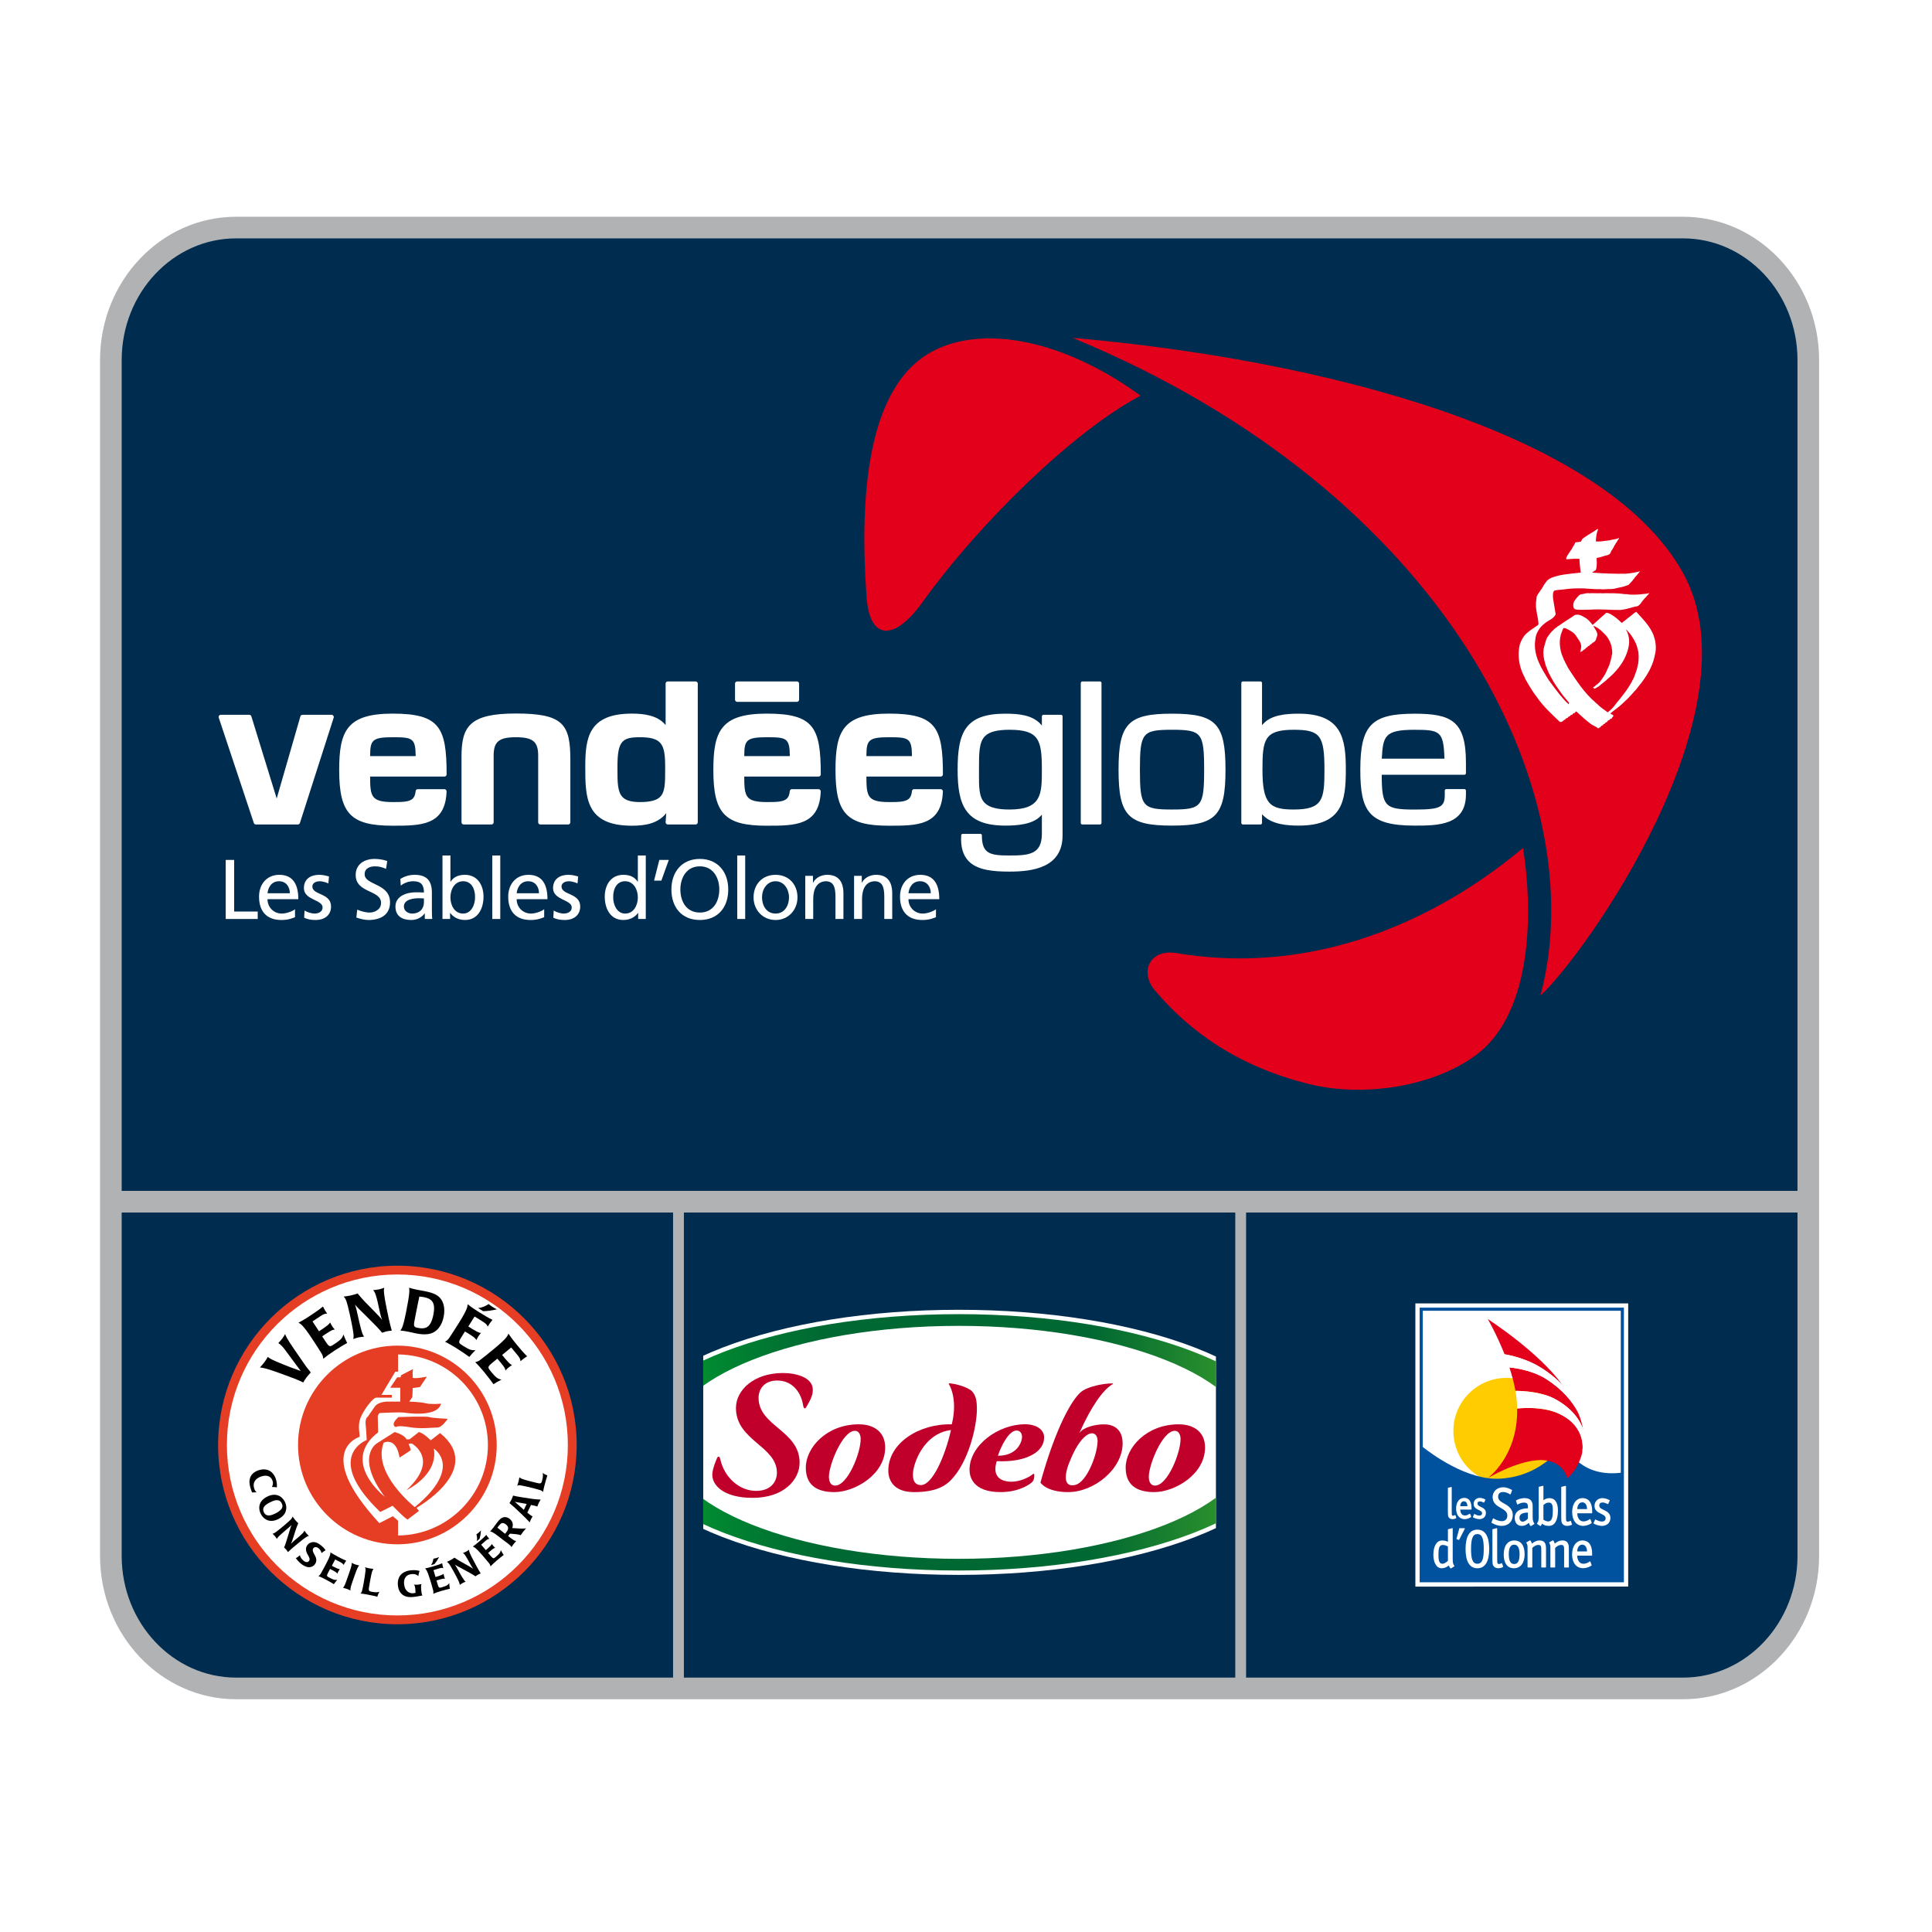 <?xml version="1.0" encoding="utf-8"?>
<!-- Generator: Adobe Illustrator 12.0.0, SVG Export Plug-In . SVG Version: 6.00 Build 51448)  -->
<!DOCTYPE svg PUBLIC "-//W3C//DTD SVG 1.1//EN" "http://www.w3.org/Graphics/SVG/1.1/DTD/svg11.dtd">
<svg  version="1.1" id="Layer_1" xmlns:x="http://ns.adobe.com/Extensibility/1.0/" xmlns:i="http://ns.adobe.com/AdobeIllustrator/10.0/" xmlns:graph="http://ns.adobe.com/Graphs/1.0/"
	 xmlns="http://www.w3.org/2000/svg" xmlns:xlink="http://www.w3.org/1999/xlink" xmlns:a="http://ns.adobe.com/AdobeSVGViewerExtensions/3.0/"
	 width="636.093" height="636.091" viewBox="0 0 636.093 636.091"
	 style="overflow:visible;enable-background:new 0 0 636.093 636.091;" xml:space="preserve">
<polygon style="fill-rule:evenodd;clip-rule:evenodd;fill:#FFFFFF;" points="0,0 636.093,0 636.093,636.091 0,636.091 0,0 "/>
<path style="fill:#002D4F;" d="M595.692,512.59c0,24.108-18.481,43.657-41.276,43.657H77.487c-22.8,0-41.283-19.549-41.283-43.657
	V118.138c0-24.105,18.48-43.655,41.278-43.655H554.41c22.801,0,41.282,19.55,41.282,43.655V512.59z"/>
<path style="fill:#B1B2B4;" d="M554.127,71.36H77.74c-24.704,0-44.801,21.16-44.801,47.169l0.003,393.758
	c0,26.011,20.097,47.175,44.802,47.175h476.389c24.702,0,44.792-21.164,44.792-47.175V118.529
	C598.925,92.52,578.831,71.36,554.127,71.36z M77.74,78.482h476.387c20.776,0,37.679,17.962,37.679,40.047v273.557H40.064V118.529
	C40.064,96.444,56.962,78.482,77.74,78.482z M406.7,399.208v153.128H225.166V399.208H406.7z M40.064,512.287V399.208h181.54v153.128
	H77.744C56.967,552.335,40.064,534.373,40.064,512.287z M554.133,552.335H410.264V399.208h181.542v113.079
	C591.806,534.373,574.907,552.335,554.133,552.335z"/>
<g>
	<g>
		<g>
			<g>
				<polygon style="fill:#FFFFFF;" points="536.066,522.362 536.066,429.127 466,429.127 466,522.371 				"/>
			</g>
			<rect x="467.925" y="431.044" style="fill:#FFFFFF;" width="66.216" height="89.384"/>
			<path style="fill:#FECC00;" d="M495.996,488.627c9.649,0,17.475-7.841,17.475-17.491s-7.825-17.479-17.475-17.479
				c-9.664,0-17.486,7.828-17.486,17.479S486.332,488.627,495.996,488.627z"/>
			<path style="fill:#00519E;" d="M534.141,430.532h-66.732v90.412h67.247v-90.412H534.141z M533.628,431.56
				c0,0.576,0,28.904,0,53.331c-14.77,1.689-18.528-9.935-18.528-9.935s-6.566,10.972-21.101,11.875
				c-10.87,0.696-22.811-8.236-25.562-10.428c0-22.057,0-44.334,0-44.844C469.438,431.56,532.625,431.56,533.628,431.56z"/>
			<g>
				<path style="fill:#E2001A;" d="M499.383,461.322c-0.003-0.094-0.02-0.188-0.021-0.285
					C499.363,461.134,499.38,461.228,499.383,461.322z"/>
				<path style="fill:#E2001A;" d="M506.029,449.517c5.065,2.813,8.326,6.415,8.326,6.415
					c-7.614-10.733-24.511-21.643-24.511-21.643s2.907,5.012,5.522,11.592l0,0C495.367,445.881,500.94,446.707,506.029,449.517z"/>
				<path style="fill:#E2001A;" d="M499.133,459.069c0-0.007,0-0.013-0.008-0.025C499.133,459.056,499.133,459.062,499.133,459.069z
					"/>
				<path style="fill:#E2001A;" d="M499.489,463.132c-0.006-0.125-0.015-0.241-0.015-0.364
					C499.475,462.891,499.483,463.007,499.489,463.132z"/>
				<path style="fill:#E2001A;" d="M499.451,462.256c-0.006-0.113-0.017-0.226-0.019-0.34
					C499.435,462.031,499.445,462.143,499.451,462.256z"/>
				<path style="fill:#E2001A;" d="M513.537,465.569c-5.865-2.861-14.031-1.817-14.031-1.817c0-0.049,0-0.029,0,0.022
					c0.31,15.749-9.688,22.893-9.688,22.893s9.118-5.455,16.458-5.919c8.498-0.545,9.713,5.984,9.713,5.984s3.436-2.539,4.883-8.201
					C521.062,477.718,522.549,469.941,513.537,465.569z"/>
				<path style="fill:#E2001A;" d="M498.949,457.934c0,0,7.669-0.185,12.96,2.643c6.849,3.661,8.841,8.521,9.295,9.987
					c-0.309-1.708-0.889-4.073-2.001-6.152c-1.653-3.1-4.96-7.108-10.187-10.412c-5.225-3.297-12.062-3.783-12.062-3.783l0,0
					c0.83,2.504,1.546,5.14,1.995,7.712V457.934z"/>
				<path style="fill:#FFFFFF;" d="M499.433,461.917c-0.013-0.192-0.037-0.396-0.05-0.595
					C499.396,461.52,499.42,461.724,499.433,461.917z"/>
				<path style="fill:#FFFFFF;" d="M499.361,461.037c-0.029-0.292-0.058-0.585-0.1-0.885
					C499.304,460.452,499.332,460.745,499.361,461.037z"/>
				<path style="fill:#FFFFFF;" d="M499.503,463.623c-0.007-0.171-0.007-0.339-0.014-0.49
					C499.496,463.284,499.496,463.452,499.503,463.623z"/>
				<path style="fill:#FFFFFF;" d="M499.262,460.152c-0.029-0.365-0.078-0.722-0.129-1.083
					C499.184,459.43,499.232,459.787,499.262,460.152z"/>
				<path style="fill:#FFFFFF;" d="M499.125,459.043c-0.06-0.352-0.116-0.713-0.176-1.061
					C499.009,458.331,499.065,458.692,499.125,459.043z"/>
				<path style="fill:#FFFFFF;" d="M499.475,462.768c-0.008-0.165-0.021-0.341-0.023-0.512
					C499.454,462.427,499.467,462.603,499.475,462.768z"/>
				<path style="fill:#FFFFFF;" d="M521.497,472.862v-0.01c0,0-0.059-0.936-0.293-2.288c-0.454-1.466-2.446-6.326-9.295-9.987
					c-5.291-2.827-12.96-2.643-12.96-2.643c0,0.01,0,0.022,0,0.049c0.06,0.348,0.116,0.709,0.176,1.061
					c0.008,0.013,0.008,0.019,0.008,0.025c0.051,0.361,0.1,0.718,0.129,1.083c0.042,0.3,0.07,0.593,0.1,0.885
					c0.002,0.098,0.019,0.191,0.021,0.285c0.013,0.198,0.037,0.402,0.05,0.595c0.002,0.114,0.013,0.227,0.019,0.34
					c0.003,0.171,0.016,0.347,0.023,0.512c0,0.123,0.009,0.239,0.015,0.364c0.007,0.151,0.007,0.319,0.014,0.49
					c0,0.038,0.003,0.08,0.003,0.129c0,0,8.166-1.044,14.031,1.817c9.012,4.372,7.525,12.149,7.335,12.962
					C521.291,476.912,521.546,475.028,521.497,472.862z"/>
				<path style="fill:#FFFFFF;" d="M509.017,454c5.227,3.304,8.533,7.312,10.187,10.412l-0.866-1.833
					c-1.293-2.568-2.763-4.935-3.981-6.646c0,0-3.261-3.602-8.326-6.415c-5.089-2.811-10.662-3.636-10.662-3.636l0,0
					c0.549,1.38,1.08,2.846,1.587,4.335l0,0C496.954,450.216,503.792,450.703,509.017,454z"/>
			</g>
			<path style="fill:#FFFFFF;" d="M477.679,489.707c0,0.02,0,0.02,0,0.02c0-0.02,0.006-0.039,0.01-0.062
				C477.685,489.687,477.679,489.707,477.679,489.707z"/>
			<path style="fill:#FFFFFF;" d="M478.214,500.17c0.231,0,0.686-0.067,0.974-0.213c0.025-0.006,0.104-0.042,0.19-0.09
				c0.021-0.003,0.042-0.022,0.057-0.043c0.029-0.029,0.042-0.051,0.042-0.086c0-0.013-0.006-0.026-0.013-0.035
				c0-0.021,0-0.033-0.002-0.042c-0.084-0.221-0.182-0.506-0.255-0.729c0,0,0-0.009-0.003-0.021
				c-0.033-0.049-0.082-0.074-0.143-0.074c-0.01,0-0.032,0-0.049,0.003c0,0-0.009,0-0.017,0c-0.142,0.061-0.334,0.142-0.387,0.155
				c-0.07,0.028-0.164,0.042-0.254,0.042c-0.261,0-0.331-0.229-0.348-0.339c-0.023-0.087-0.023-0.454-0.036-0.741v-0.464v-7.767
				v-0.02c0,0.02-0.006,0.02-0.006,0.02c0-0.091-0.058-0.152-0.129-0.152c-0.007,0-0.007,0-0.017,0c-0.013,0-0.029,0.01-0.049,0.021
				c0.008-0.011,0.02-0.021,0.029-0.021l-0.051,0.021c0,0,0,0,0.006,0c-0.318,0.06-0.686,0.156-0.947,0.226v0.003
				c-0.059,0.013-0.101,0.07-0.101,0.139v7.501c0,1.554,0.064,1.761,0.197,1.979C477.131,499.907,477.599,500.17,478.214,500.17z"/>
			<path style="fill:#FFFFFF;" d="M478.627,515.22c-0.064-0.106-0.14-0.242-0.159-0.329l-0.01-0.035
				c-0.121-0.457-0.167-0.623-0.167-1.673v-9.909l0,0c0-0.077-0.07-0.149-0.148-0.149c-0.022,0-0.042,0.008-0.063,0.017
				l-1.271,0.325c-0.051,0.023-0.093,0.072-0.093,0.137c0,0,0,0,0,0.005c0,1.545,0,3.752,0,4.049
				c-0.433-0.262-0.992-0.475-1.873-0.475c-1.826,0-2.917,1.783-2.917,4.758c0,2.181,0.845,4.396,2.729,4.396
				c1.128,0,1.919-0.591,2.362-0.925c0.071,0.205,0.188,0.516,0.353,0.718c0.029,0.046,0.067,0.088,0.186,0.217
				c0.032,0.037,0.069,0.062,0.123,0.062c0.01,0,0.042-0.017,0.059-0.024c0.271-0.166,0.76-0.473,1.058-0.662
				c0.038-0.026,0.06-0.062,0.06-0.11c0-0.036-0.009-0.064-0.021-0.081C478.717,515.362,478.662,515.274,478.627,515.22z
				 M476.716,513.902c-0.085,0.071-0.241,0.193-0.241,0.193c-0.407,0.321-0.967,0.761-1.579,0.761c-1.083,0-1.304-1.186-1.304-2.952
				c0-2.001,0.233-3.242,1.403-3.242c0.775,0,1.279,0.265,1.721,0.509C476.716,509.345,476.716,513.757,476.716,513.902z"/>
			<path style="fill:#FFFFFF;" d="M486.416,503.621c-2.55,0-3.894,2.189-3.894,6.344c0,4.172,1.344,6.371,3.894,6.371
				c2.548,0,3.892-2.199,3.892-6.371C490.308,505.81,488.964,503.621,486.416,503.621z M486.416,514.856
				c-1.733,0-2.088-1.946-2.088-4.892c0-3.458,0.602-4.883,2.088-4.883c1.511,0,2.094,1.38,2.094,4.883
				C488.51,512.91,488.153,514.856,486.416,514.856z"/>
			<path style="fill:#FFFFFF;" d="M482.294,503.261c0-0.064-0.056-0.12-0.119-0.12h-1.586c-0.064,0-0.103,0.029-0.122,0.07
				c0,0.021-0.013,0.042-0.013,0.05c-0.271,1.088-0.7,2.633-0.913,3.376c-0.005,0.004-0.005,0.017-0.005,0.023
				c0,0.051,0.04,0.093,0.076,0.113c0.182,0.062,0.447,0.15,0.667,0.216c0.013,0.006,0.029,0.006,0.046,0.006
				c0.041,0,0.089-0.019,0.108-0.067c0.441-0.845,1.309-2.508,1.841-3.604C482.287,503.303,482.294,503.283,482.294,503.261z"/>
			<path style="fill:#FFFFFF;" d="M482.211,500.17h0.013c0.602,0,1.465-0.277,1.878-0.559c0.023-0.015,0.154-0.102,0.227-0.15
				c0,0,0,0,0-0.021c0.005,0,0.013-0.002,0.021-0.018l0.013-0.017c0.008-0.016,0.021-0.032,0.021-0.055c0-0.032,0-0.045-0.021-0.055
				c0-0.007,0-0.007,0-0.02c-0.076-0.177-0.232-0.541-0.325-0.793c-0.007,0-0.007-0.013-0.007-0.013
				c-0.028-0.045-0.073-0.074-0.135-0.074c-0.029,0-0.049,0.006-0.074,0.017c0,0,0,0-0.006,0.013l-0.165,0.1
				c-0.245,0.147-0.738,0.438-1.325,0.438c-1.343,0-1.539-1.403-1.562-1.946c0.268,0,2.98,0,3.387,0c0.004,0,0.097,0,0.196,0
				c0.084,0,0.146-0.055,0.146-0.137l0,0v-0.005c0-0.185-0.003-0.342-0.003-0.349c-0.014-2.797-1.33-3.371-2.438-3.371
				c-1.576,0-2.643,1.408-2.643,3.5C479.407,498.807,480.486,500.15,482.211,500.17z M484.299,499.483c0,0-0.013,0-0.02,0
				C484.286,499.483,484.296,499.483,484.299,499.483z M483.805,498.427c-0.009,0.005-0.013,0.021-0.025,0.034
				C483.792,498.449,483.796,498.432,483.805,498.427z M483.767,498.472c-0.007,0.025-0.017,0.042-0.017,0.067
				C483.75,498.514,483.76,498.498,483.767,498.472z M482,494.283c0.961,0,1.118,1.141,1.147,1.621c-0.257,0-2.117,0-2.385,0
				C480.786,495.443,480.96,494.283,482,494.283z"/>
			<path style="fill:#FFFFFF;" d="M498.711,499.774c0,1.611,0.893,2.613,2.306,2.613c1.188,0,1.973-0.684,2.328-1.027
				c0.142,0.415,0.276,0.689,0.398,0.848c0.027,0.028,0.123,0.142,0.171,0.199c0.023,0.029,0.072,0.046,0.106,0.046
				c0.029,0,0.052,0,0.084-0.017c0.3-0.181,0.771-0.509,1.016-0.651c0.042-0.023,0.071-0.07,0.071-0.125
				c0-0.036-0.013-0.072-0.029-0.091c-0.095-0.145-0.142-0.209-0.188-0.294c-0.07-0.103-0.146-0.244-0.165-0.325
				c-0.151-0.496-0.193-0.644-0.193-1.707v-3.416c0-1.721-0.908-2.591-2.703-2.591c-0.616,0-1.692,0.216-2.295,0.515
				c-0.069,0.032-0.257,0.145-0.401,0.232c-0.01,0-0.017,0-0.017,0c-0.01,0-0.01,0-0.01,0l0,0l0,0
				c-0.043,0.022-0.065,0.066-0.065,0.123c0,0.022,0.008,0.035,0.01,0.058c0.119,0.348,0.277,0.783,0.371,1.093
				c0.032,0.051,0.09,0.087,0.142,0.087c0.029,0,0.053-0.007,0.068-0.017c0.18-0.09,0.264-0.14,0.312-0.174
				c0.329-0.152,0.932-0.435,1.711-0.435c1.099,0,1.308,0.519,1.308,1.407c0,0,0,0.303,0,0.474
				C501.884,496.641,498.711,496.816,498.711,499.774z M503.047,500.009c-0.022,0.02-0.051,0.048-0.051,0.048
				c-0.319,0.309-0.974,0.938-1.676,0.938c-0.719,0-1.054-0.679-1.054-1.324c0-1.417,1.56-1.643,2.78-1.68
				C503.047,498.256,503.047,499.893,503.047,500.009z"/>
			<path style="fill:#FFFFFF;" d="M491.124,501.395c0.155,0.083,0.376,0.192,0.376,0.192c0.468,0.245,1.558,0.8,2.911,0.8
				c2.19,0,3.657-1.427,3.657-3.559c0-1.146-0.428-2.035-1.395-2.854c-0.433-0.387-0.961-0.673-1.461-0.958
				c-1.063-0.588-1.968-1.085-1.968-2.242c0-0.971,0.575-1.543,1.598-1.543c0.619,0,1.334,0.206,2.017,0.589
				c0.042,0.023,0.2,0.112,0.312,0.171c0.023,0.007,0.046,0.021,0.071,0.021c0.064,0,0.11-0.037,0.136-0.101h0.004
				c0.131-0.325,0.309-0.821,0.438-1.176c0.013-0.02,0.022-0.045,0.022-0.071c0-0.058-0.029-0.112-0.073-0.135l-0.007-0.014
				c-0.084-0.028-0.249-0.112-0.249-0.112c-0.338-0.179-1.35-0.738-2.619-0.738c-1.715,0-3.454,1.127-3.454,3.274
				c0,1.991,1.43,2.813,2.693,3.548c1.145,0.661,2.141,1.241,2.141,2.508c0,1.128-0.696,1.837-1.817,1.837
				c-0.996,0-1.877-0.445-2.295-0.661l-0.423-0.235c-0.031,0-0.048-0.02-0.077-0.02c-0.062,0-0.112,0.042-0.133,0.094
				c-0.121,0.307-0.342,0.873-0.463,1.209c-0.008,0.019-0.017,0.042-0.017,0.055C491.05,501.331,491.082,501.373,491.124,501.395z"
				/>
			<path style="fill:#FFFFFF;" d="M485.046,499.607c0.207,0.105,0.425,0.203,0.52,0.238c0.496,0.206,1.192,0.325,1.497,0.325
				c1.078,0,2.159-0.638,2.159-2.03c0-1.216-0.914-1.653-1.655-2.001c-0.609-0.29-1.121-0.538-1.121-1.106
				c0-0.646,0.541-0.711,0.763-0.711c0.449,0,0.844,0.186,1.051,0.28l0.203,0.087c0.019,0.019,0.035,0.029,0.059,0.029
				c0.006,0,0.016,0.006,0.031,0.006c0.045,0,0.094-0.035,0.119-0.075c0.008-0.013,0.008-0.013,0.008-0.034
				c0.112-0.224,0.237-0.523,0.351-0.741c0.007-0.021,0.013-0.032,0.02-0.05c0.002-0.012,0.002-0.024,0.002-0.041
				c0-0.051-0.021-0.093-0.07-0.116c0,0-0.017-0.019-0.022-0.019c-0.094-0.04-0.158-0.071-0.188-0.087
				c-0.328-0.184-1.079-0.403-1.55-0.403c-1.183,0-2.042,0.835-2.042,1.985c0,1.189,0.931,1.638,1.672,2.001
				c0.593,0.287,1.111,0.538,1.111,1.063c0,0.579-0.444,0.787-0.85,0.787c-0.583,0-1.08-0.235-1.345-0.369l-0.219-0.118
				c-0.011-0.01-0.02-0.01-0.026-0.022c-0.01,0-0.017-0.013-0.029-0.013c-0.006,0-0.022-0.003-0.044-0.003
				c-0.023,0-0.042,0.003-0.068,0.016c-0.003,0.013-0.017,0.013-0.017,0.013c-0.015,0.017-0.035,0.042-0.044,0.064
				c-0.1,0.225-0.278,0.638-0.375,0.845v0.017c-0.005,0.016-0.005,0.018-0.005,0.06c0,0.037,0.021,0.072,0.06,0.098
				C485.014,499.597,485.033,499.603,485.046,499.607z"/>
			<path style="fill:#FFFFFF;" d="M517.499,502.027c0.027-0.026,0.067-0.058,0.067-0.11c0-0.019-0.008-0.038-0.008-0.048
				c-0.112-0.351-0.199-0.65-0.328-1.037c-0.017-0.062-0.073-0.101-0.133-0.101c-0.031,0-0.054,0-0.077,0.014l-0.261,0.097
				c-0.155,0.07-0.364,0.153-0.618,0.153c-0.396,0-0.479-0.36-0.504-0.476c-0.041-0.133-0.041-0.584-0.047-0.986l-0.004-0.633
				v-9.561c0-0.074-0.062-0.148-0.142-0.148c-0.017,0-0.041,0.013-0.062,0.021l-1.256,0.3c-0.053,0.023-0.104,0.082-0.104,0.142
				v9.217c0,2.041,0.087,2.312,0.245,2.607c0.293,0.571,0.899,0.909,1.697,0.909c0.297,0,0.767-0.067,1.119-0.202
				c0.052-0.017,0.273-0.102,0.376-0.136C517.488,502.049,517.495,502.037,517.499,502.027z"/>
			<path style="fill:#FFFFFF;" d="M516.532,509.945c0-0.96,0-2.763-2.119-2.763c-1.163,0-2.01,0.609-2.555,1.055
				c-0.059-0.274-0.167-0.675-0.342-0.896c-0.025-0.036-0.119-0.104-0.174-0.159c-0.022-0.012-0.059-0.028-0.093-0.028
				c-0.029,0-0.059,0.007-0.078,0.022c-0.329,0.189-0.78,0.451-1.058,0.615c-0.038,0.023-0.064,0.065-0.064,0.12
				c0,0.025,0,0.051,0.017,0.074l0.135,0.23l0.2,0.533c0.053,0.229,0.053,0.399,0.053,0.973v6.223l0,0
				c0,0.075,0.063,0.142,0.142,0.142h1.279c0.083,0,0.147-0.066,0.147-0.142v-0.013c0-1.572,0-6.188,0-6.297
				c0.419-0.387,1.052-0.974,2.031-0.974c0.654,0,0.917,0.358,0.917,1.254v6.029l0,0c0,0.075,0.059,0.142,0.143,0.142h1.266
				c0.092,0,0.153-0.066,0.153-0.142v-0.013V509.945z"/>
			<path style="fill:#FFFFFF;" d="M528.055,497.154c-0.809-0.373-1.51-0.702-1.51-1.488c0-0.887,0.743-0.989,1.066-0.989
				c0.589,0,1.108,0.248,1.397,0.373l0.278,0.138c0.025,0.008,0.055,0.021,0.076,0.021c0.059,0,0.1-0.035,0.137-0.09
				c0.1-0.23,0.328-0.703,0.473-1.026c0.014-0.021,0.014-0.042,0.014-0.057c0-0.052-0.025-0.104-0.065-0.127
				c-0.093-0.055-0.258-0.125-0.267-0.131c-0.442-0.252-1.425-0.541-2.034-0.541c-1.527,0-2.642,1.086-2.642,2.574
				c0,1.541,1.146,2.102,2.179,2.594c0.788,0.383,1.481,0.72,1.481,1.454c0,0.803-0.626,1.092-1.164,1.092
				c-0.786,0-1.453-0.315-1.807-0.483c-0.081-0.048-0.177-0.101-0.322-0.167c-0.021-0.021-0.042-0.021-0.067-0.021
				c-0.062,0-0.109,0.037-0.133,0.087c-0.125,0.3-0.367,0.836-0.477,1.081c-0.011,0.02-0.011,0.042-0.011,0.052
				c0,0.055,0.029,0.103,0.071,0.138c0.226,0.125,0.416,0.2,0.549,0.262c0.65,0.3,1.721,0.489,2.14,0.489
				c1.388,0,2.796-0.812,2.796-2.626C530.214,498.191,529.062,497.647,528.055,497.154z"/>
			<path style="fill:#FFFFFF;" d="M498.595,507.182c-2.202,0-3.51,1.712-3.51,4.612c0,2.888,1.215,4.541,3.339,4.541
				c2.217,0,3.544-1.733,3.544-4.628C501.968,508.827,500.741,507.182,498.595,507.182z M498.542,514.943
				c-1.225,0-1.788-1.057-1.788-3.312c0-2.019,0.6-3.062,1.775-3.062c1.471,0,1.775,1.691,1.775,3.118
				C500.305,513.902,499.737,514.943,498.542,514.943z"/>
			<path style="fill:#FFFFFF;" d="M494.559,514.759c-0.02-0.058-0.08-0.098-0.138-0.098c-0.036,0-0.055,0.004-0.08,0.021
				l-0.242,0.113c-0.155,0.061-0.368,0.147-0.615,0.147c-0.396,0-0.496-0.368-0.513-0.48c-0.023-0.135-0.029-0.589-0.036-0.996
				l-0.006-0.612v-9.561c0,0,0,0,0-0.011c0,0,0,0,0-0.009l0,0v-0.013c-0.004-0.064-0.07-0.126-0.146-0.126
				c-0.021,0-0.031,0.006-0.049,0.006l-1.269,0.316c-0.065,0.009-0.107,0.071-0.107,0.136v9.231c0,2.031,0.095,2.301,0.255,2.591
				c0.291,0.58,0.899,0.92,1.683,0.92c0.363,0,0.96-0.095,1.312-0.283c0.016-0.014,0.15-0.078,0.208-0.126
				c0.05-0.029,0.084-0.072,0.084-0.123c0-0.022-0.006-0.038-0.02-0.059C494.801,515.474,494.649,515.02,494.559,514.759z"/>
			<path style="fill:#FFFFFF;" d="M512.938,497.295c0-2.619-1.012-4.06-2.838-4.06c-0.654,0-1.416,0.303-1.941,0.709
				c0-0.42,0-3.183,0-4.605c0-0.087-0.063-0.148-0.148-0.148c-0.006,0-0.015,0-0.035,0l-1.286,0.309
				c-0.055,0.023-0.1,0.074-0.1,0.142v10.227c0,0.461-0.084,0.863-0.247,1.163c-0.013,0.017-0.168,0.329-0.168,0.329l-0.123,0.193
				c-0.01,0.016-0.019,0.048-0.019,0.07c0,0.049,0.019,0.091,0.055,0.116c0.264,0.177,0.718,0.496,0.973,0.66
				c0.029,0.023,0.062,0.036,0.09,0.036c0.046,0,0.084-0.022,0.113-0.049c0.087-0.093,0.107-0.128,0.142-0.16
				c0.126-0.165,0.245-0.407,0.316-0.587c0.583,0.516,1.25,0.747,2.229,0.747C511.875,502.387,512.938,500.574,512.938,497.295z
				 M509.718,500.912c-0.498,0-1.005-0.196-1.56-0.587c0-0.16,0-4.672,0-4.817c0.081-0.064,0.246-0.181,0.246-0.181
				c0.486-0.374,0.799-0.608,1.546-0.608c1.1,0,1.312,0.969,1.312,2.539C511.263,499.145,511.079,500.912,509.718,500.912z"/>
			<path style="fill:#FFFFFF;" d="M509.017,509.945c0-0.96,0-2.763-2.121-2.763c-1.159,0-2.008,0.609-2.559,1.055
				c-0.051-0.274-0.165-0.675-0.346-0.896c-0.016-0.036-0.112-0.104-0.163-0.159c-0.023-0.012-0.058-0.028-0.104-0.028
				c-0.025,0-0.046,0.007-0.067,0.022c-0.325,0.189-0.78,0.451-1.058,0.615c-0.049,0.023-0.07,0.065-0.07,0.12
				c0,0.025,0.007,0.051,0.017,0.074l0.131,0.23l0.2,0.533c0.056,0.229,0.056,0.399,0.056,0.973v6.223l0,0
				c0.005,0.075,0.07,0.142,0.15,0.142h1.275c0.084,0,0.137-0.066,0.137-0.142v-0.013c0-1.572,0-6.188,0-6.297
				c0.421-0.387,1.062-0.974,2.037-0.974c0.654,0,0.918,0.358,0.918,1.254v6.029l0,0c0,0.075,0.063,0.142,0.148,0.142h1.276
				c0.074,0,0.142-0.066,0.142-0.142v-0.013V509.945z"/>
			<path style="fill:#FFFFFF;" d="M524.214,497.621c-0.029-3.615-1.737-4.385-3.17-4.385c-2.048,0-3.427,1.846-3.427,4.579
				c0,2.797,1.399,4.563,3.642,4.572c0.874,0,2.012-0.396,2.524-0.747c0.024-0.022,0.15-0.122,0.219-0.162
				c0.035-0.02,0.052-0.07,0.052-0.105c0-0.032,0-0.049-0.01-0.058l-0.41-1.093c-0.021-0.052-0.071-0.087-0.126-0.087
				c-0.032,0-0.058,0.006-0.079,0.015l0,0l0,0c-0.008,0.015-0.011,0.015-0.011,0.021l0,0l-0.244,0.146
				c-0.316,0.203-0.986,0.596-1.764,0.596c-1.859,0-2.094-1.979-2.121-2.668c0.227,0,3.379,0,4.773,0
				c0.083,0,0.151-0.062,0.151-0.146C524.214,497.82,524.214,497.636,524.214,497.621z M519.289,496.851
				c0.027-0.545,0.227-2.215,1.695-2.215c1.352,0,1.532,1.625,1.55,2.215C522.264,496.851,519.566,496.851,519.289,496.851z"/>
		</g>
		<path style="fill:#FFFFFF;" d="M524.195,511.556c-0.023-3.619-1.733-4.38-3.162-4.38c-2.05,0-3.436,1.844-3.436,4.576
			c0,2.81,1.398,4.558,3.647,4.576c0.867,0,2.009-0.396,2.511-0.747c0.029-0.023,0.165-0.116,0.232-0.158
			c0.032-0.02,0.056-0.067,0.056-0.107c0-0.034-0.007-0.047-0.02-0.063l-0.399-1.083c-0.023-0.065-0.084-0.093-0.137-0.093
			c-0.021,0-0.047,0.013-0.067,0.027l0,0h-0.003h-0.019l0,0l-0.239,0.158c-0.315,0.191-0.983,0.594-1.766,0.594
			c-1.857,0-2.105-1.979-2.12-2.669c0.229,0,3.38,0,4.779,0c0.079,0,0.142-0.059,0.142-0.154
			C524.188,511.772,524.195,511.579,524.195,511.556z M519.274,510.799c0.015-0.555,0.229-2.23,1.691-2.23
			c1.353,0,1.537,1.63,1.56,2.23C522.249,510.799,519.551,510.799,519.274,510.799z"/>
	</g>
</g>
<g>
	<defs>
		<rect id="XMLID_1_" x="231.532" y="426.394" width="168.804" height="103.847"/>
	</defs>
	<clipPath id="XMLID_4_">
		<use xlink:href="#XMLID_1_" />
	</clipPath>
	<g style="clip-path:url(#XMLID_4_);">
		<g>
			<path style="fill-rule:evenodd;clip-rule:evenodd;fill:#FFFFFF;" d="M237.906,443.68c20.791-8.024,48.407-12.448,77.753-12.448
				c29.349,0,56.958,4.424,77.749,12.448c21.218,8.209,32.913,19.285,32.913,31.198c0,11.912-11.695,22.987-32.913,31.187
				c-20.794,8.034-48.399,12.455-77.749,12.455c-29.343,0-56.962-4.421-77.753-12.455c-21.227-8.199-32.914-19.274-32.914-31.187
				C204.992,462.965,216.679,451.889,237.906,443.68"/>
		</g>
		<linearGradient id="XMLID_5_" gradientUnits="userSpaceOnUse" x1="206.434" y1="474.875" x2="424.872" y2="474.875">
			<stop  offset="0" style="stop-color:#42A62A"/>
			<stop  offset="0.127" style="stop-color:#008831"/>
			<stop  offset="0.242" style="stop-color:#007132"/>
			<stop  offset="0.3" style="stop-color:#006832"/>
			<stop  offset="0.7" style="stop-color:#006832"/>
			<stop  offset="1" style="stop-color:#42A62A"/>
			<a:midPointStop  offset="0" style="stop-color:#42A62A"/>
			<a:midPointStop  offset="0.444" style="stop-color:#42A62A"/>
			<a:midPointStop  offset="0.3" style="stop-color:#006832"/>
			<a:midPointStop  offset="0.5" style="stop-color:#006832"/>
			<a:midPointStop  offset="0.7" style="stop-color:#006832"/>
			<a:midPointStop  offset="0.5" style="stop-color:#006832"/>
			<a:midPointStop  offset="1" style="stop-color:#42A62A"/>
		</linearGradient>
		<path style="fill-rule:evenodd;clip-rule:evenodd;fill:url(#XMLID_5_);" d="M315.659,432.672
			c60.316,0,109.213,18.895,109.213,42.206c0,23.304-48.897,42.2-109.213,42.2c-60.323,0-109.225-18.896-109.225-42.2
			C206.434,451.567,255.336,432.672,315.659,432.672 M315.659,513.228c53.153,0,96.237-17.171,96.237-38.35
			c0-21.18-43.084-38.349-96.237-38.349c-53.15,0-96.246,17.169-96.246,38.349C219.413,496.057,262.508,513.228,315.659,513.228"/>
		<g>
			<path style="fill-rule:evenodd;clip-rule:evenodd;fill:#C0002A;" d="M248.917,490.86c-5.243,0-10.39-4.151-11.777-10.486
				c-0.104-0.471-0.317-0.771-0.547-0.789c-0.207-0.022-0.421,0.199-0.566,0.58c-1.241,2.909-1.509,4.421-1.509,5.438
				c0,3.329,3.602,7.551,13.31,7.551c10.274,0,15.432-5.98,15.432-11.598c0-10.545-13.512-11.984-13.512-21.345
				c0-2.831,1.878-5.688,6.152-5.688c5.468,0.013,7.994,4.558,8.52,8.187c0.099,0.567,0.295,0.96,0.503,0.988
				c0.178,0.033,0.404-0.192,0.632-0.608l0.002-0.006c1.349-2.263,2.053-3.765,2.053-5.515c0-4.063-5.471-5.517-9.854-5.517
				c-9.384,0-15.452,5.487-15.452,11.529c0,10.72,13.488,12.527,13.488,21.292C255.791,487.507,254.12,490.86,248.917,490.86"/>
		</g>
		<g>
			<path style="fill-rule:evenodd;clip-rule:evenodd;fill:#C0002A;" d="M329.421,491.26c-9.158,0-10.209-5.073-10.209-7.357
				c0-8.166,9.574-14.979,18.252-14.979c3.967,0,6.307,1.9,6.307,4.334c0,5.044-6.238,7.852-13.767,7.852
				c-0.412,0-1.83-0.029-1.83-0.029s-0.462,1.398-0.462,2.529c0,3.1,2.421,4.231,5.338,4.231c2.696,0,5.696-1.401,6.893-2.408
				c0.194-0.163,0.367-0.229,0.478-0.18c0.061,0.026,0.097,0.105,0.097,0.196c0.087,1.551-0.371,2.192-0.726,2.546
				C338.904,488.801,335.412,491.26,329.421,491.26 M328.547,479.297c6.478,0,7.948-4.688,7.948-6.203c0-1.271-0.738-2.1-1.731-2.1
				C332.241,470.834,329.546,476.181,328.547,479.297"/>
		</g>
		<g>
			<path style="fill-rule:evenodd;clip-rule:evenodd;fill:#C0002A;" d="M356.567,457.809c1.932-1.202,6.259-2.343,9.746-2.337
				c0.184,0,0.229,0.131,0.023,0.252c-3.2,1.805-7.175,7.554-10.971,16.096c1.383-1.978,5.263-2.867,8.121-2.867
				c3.265,0,6.126,1.653,6.126,6.277c0,8.331-9.28,16.03-17.952,16.03c-7.194,0-9.099-3.133-9.099-3.133
				C347.574,470.026,353.162,459.932,356.567,457.809 M357.667,472.62c-1.988,1.47-3.821,4.383-5.611,8.9
				c-1.317,3.285-1.522,5.795-0.569,6.884c0.544,0.616,1.431,0.777,2.636,0.462c3.573-0.958,6.99-9.346,7.239-14.103
				c0.013-0.178,0.013-0.354,0.005-0.525c-0.037-1.012-0.402-1.776-1.03-2.124C359.639,471.721,358.695,471.902,357.667,472.62"/>
		</g>
		<g>
			<path style="fill-rule:evenodd;clip-rule:evenodd;fill:#C0002A;" d="M274.713,491.26c-4.38,0-9.408-1.309-9.408-8.047
				c0-6.606,6.885-14.269,17.45-14.269c5.307,0,8.683,2.799,8.683,7.597C291.438,485.542,281.329,491.26,274.713,491.26
				 M272.918,486.261c0.027,1.343,0.452,2.884,2.082,2.858c4.109-0.07,8.445-10.856,8.367-15.455
				c-0.021-1.128-0.514-2.607-1.912-2.582C277.313,471.161,272.854,482.51,272.918,486.261"/>
		</g>
		<g>
			<path style="fill-rule:evenodd;clip-rule:evenodd;fill:#C0002A;" d="M380.029,491.26c-4.384,0-9.413-1.309-9.413-8.047
				c0-6.606,6.887-14.269,17.45-14.269c5.309,0,8.688,2.799,8.688,7.597C396.754,485.542,386.635,491.26,380.029,491.26
				 M378.233,486.261c0.021,1.343,0.451,2.884,2.083,2.858c4.112-0.07,8.442-10.856,8.368-15.455
				c-0.025-1.128-0.521-2.607-1.917-2.582C382.627,471.161,378.166,482.51,378.233,486.261"/>
		</g>
		<g>
			<path style="fill-rule:evenodd;clip-rule:evenodd;fill:#C0002A;" d="M312.902,470.851c-6.556,0.876-10.436,6.667-11.881,11.781
				c-0.667,2.375-0.585,4.416,0.216,5.453c0.456,0.587,1.12,0.876,1.979,0.863c3.76,0.007,7.886-9.387,9.842-17.931l0.033-0.194
				L312.902,470.851 M312.38,455.62c-0.06-0.103-0.027-0.171,0.058-0.171c2.189,0.056,6.44,1.332,7.631,2.663
				c1.227,1.356,1.564,3.104,1.564,5.843c0,5.545-2.693,17.486-8.705,23.506c-3.183,3.174-7.698,3.8-12.015,3.8
				c-6.48,0-8.446-3.696-8.446-7.095c0-9.055,10.216-15.522,20.886-15.213c0,0,0.792-2.704,0.755-6.104
				C314.082,460.551,313.675,457.934,312.38,455.62"/>
		</g>
	</g>
</g>
<g>
	<g>
		<path style="fill:#FFFFFF;" d="M188.408,475.743c0,31.794-25.779,57.573-57.576,57.573c-31.798,0-57.573-25.779-57.573-57.573
			c0-31.801,25.774-57.577,57.573-57.577C162.629,418.166,188.408,443.942,188.408,475.743z"/>
		<path style="fill:#E53E25;" d="M71.808,475.743c0,32.546,26.479,59.026,59.024,59.026c32.547,0,59.028-26.48,59.028-59.026
			c0-32.549-26.48-59.026-59.028-59.026C98.287,416.716,71.808,443.194,71.808,475.743z M74.709,475.743
			c0-30.947,25.175-56.127,56.123-56.127c30.95,0,56.127,25.18,56.127,56.127s-25.177,56.126-56.127,56.126
			C99.884,531.869,74.709,506.69,74.709,475.743z"/>
		<g>
			<path d="M93.912,444.505c-1.445-1.946-2.139-2.194-2.283-2.304c0.447-0.49,0.912-0.971,1.312-1.499
				c0.434-0.573,0.673-1.024,0.95-1.492c0.042,0.409,0.593,1.576,3.014,5.092c0.555,0.8,1.304,1.869,2.027,2.942
				c1.875,2.775,2.006,2.9,3.393,4.625c-0.496,0.554-0.992,1.083-1.441,1.676c-0.389,0.512-0.727,1.06-1.048,1.62
				c-1.166-0.554-1.686-0.796-2.869-1.263c-0.24-0.08-4.774-1.798-6.398-2.346c-3.441-1.167-4.094-1.234-4.997-1.338
				c0.525-0.561,0.961-1.037,1.381-1.595c0.461-0.609,0.861-1.238,1.244-1.88c0.134,0.125,0.583,0.597,2.504,1.415
				c3.546,1.524,5.626,2.269,8.31,3.239C98,450.006,96.974,448.605,93.912,444.505z"/>
			<path d="M105.025,438.305c0.883-0.561,1.753-1.135,2.559-1.766c0.707-0.535,0.891-0.803,1.113-1.123
				c0.238,0.472,0.434,0.87,0.687,1.258c0.253,0.383,0.53,0.731,0.838,1.054c-0.208,0.046-0.387,0.068-0.57,0.113
				c-0.491,0.135-1.247,0.586-2.218,1.23c-0.454,0.294-0.895,0.609-1.362,0.919l1.272,1.924c1.133,1.679,1.299,1.569,2.822,0.563
				c1.892-1.25,2.605-1.914,2.91-3.122c0.528,1.379,0.667,1.697,1.226,2.797c-1.251,0.726-2.441,1.396-4.316,2.633
				c-1.439,0.951-2.427,1.676-3.566,2.575c-0.043-0.577-0.089-0.905-0.454-1.602c-0.404-0.719-2.488-3.91-3.329-5.179
				c-3.084-4.667-3.803-4.773-4.375-5.092c0.715-0.374,1.568-0.796,3.894-2.333c1.421-0.938,2.859-1.889,4.171-2.997
				c0.569,1.114,0.741,1.411,1.389,2.353c-0.752-0.007-1.035,0.035-2.525,1.018c-0.535,0.354-1.355,0.899-2.297,1.544
				L105.025,438.305z"/>
			<path d="M127.963,433.98c0.362,1.667,0.616,2.64,1.021,4.132c-0.526,0.032-1.048,0.083-1.577,0.195
				c-0.529,0.117-1.061,0.317-1.596,0.494c-0.557-0.657-0.921-1.111-2.063-2.302c-1.138-1.169-2.291-2.312-3.442-3.458
				c-2.372-2.317-2.638-2.587-3.43-3.502l0.115,0.345l0.121,0.364c0.287,0.758,1.117,5.03,1.695,7.121
				c0.518,1.899,0.759,2.36,1.084,2.717c-0.663,0.065-1.23,0.107-1.78,0.227c-0.605,0.136-1.196,0.342-1.786,0.555
				c0.075-0.406,0.134-0.79,0.075-1.538c-0.128-1.45-1.019-5.626-1.196-6.429c-0.195-0.902-0.438-1.937-0.727-3.064
				c-0.598-2.375-1.049-2.646-1.359-2.946c0.797-0.112,1.598-0.206,2.381-0.377c0.763-0.164,1.511-0.41,2.263-0.635
				c1.388,1.75,3.175,3.558,4.856,5.24c1.761,1.772,2.778,2.868,3.195,3.455c-0.161-0.458-0.393-0.961-0.71-2.412
				c-0.64-2.938-0.9-4.236-1.302-5.506c-0.375-1.251-0.672-1.579-0.963-1.883c0.68-0.087,1.347-0.129,1.994-0.271
				c0.566-0.126,1.14-0.325,1.691-0.531c-0.16,0.586-0.261,0.979,0.226,3.954C126.939,429.095,127.737,432.943,127.963,433.98z"/>
			<path d="M144.367,437.329c-1.943,2.327-4.725,2.218-7.514,1.656c-0.828-0.167-1.644-0.373-2.471-0.538
				c-0.573-0.116-1.027-0.187-1.423-0.248c-0.396-0.062-0.741-0.087-1.121-0.122c0.566-0.867,0.923-1.432,1.791-5.736
				c1.405-6.98,1.157-7.477,1.071-8.376c0.366,0.116,0.691,0.218,1.081,0.319c0.391,0.097,0.837,0.213,1.408,0.325
				c0.825,0.164,1.658,0.29,2.486,0.458c2.948,0.595,5.426,1.299,6.312,4.321c0.422,1.457,0.34,2.868,0.076,4.186
				C145.774,435.007,145.197,436.346,144.367,437.329z M139.517,427.061c-0.588-0.116-0.956-0.133-1.459-0.171
				c-0.285,1.417-0.809,3.826-1.364,6.784c-0.578,2.849-0.648,3.203,0.77,3.49c1.947,0.389,3.707,0.376,4.737-2.508
				c0.194-0.551,0.35-1.115,0.464-1.683C143.481,428.92,142.312,427.625,139.517,427.061z"/>
			<path d="M154.19,436.726c0.871,0.57,1.757,1.125,2.665,1.602c0.779,0.419,1.099,0.478,1.479,0.547
				c-0.327,0.41-0.613,0.752-0.858,1.146c-0.245,0.39-0.444,0.786-0.612,1.198c-0.126-0.174-0.221-0.325-0.342-0.474
				c-0.322-0.39-1.046-0.893-2.031-1.515c-0.46-0.283-0.932-0.554-1.406-0.854l-1.226,1.952c-1.061,1.728-0.89,1.833,0.654,2.804
				c1.921,1.206,2.821,1.583,4.053,1.36c-1.041,1.048-1.274,1.309-2.042,2.269c-1.181-0.838-2.283-1.646-4.183-2.839
				c-1.465-0.919-2.532-1.518-3.82-2.185c0.508-0.274,0.783-0.455,1.269-1.073c0.486-0.667,2.528-3.884,3.339-5.174
				c2.975-4.739,2.774-5.436,2.826-6.087c0.639,0.493,1.373,1.096,3.732,2.578c1.445,0.906,2.905,1.824,4.458,2.559
				c-0.78,0.979-0.98,1.258-1.57,2.237c-0.304-0.687-0.459-0.929-1.971-1.876c-0.545-0.345-1.377-0.863-2.356-1.453L154.19,436.726z
				 M157.413,430.648c1.639-0.154,2.693-0.818,3.469-1.302c0.443,0.352,0.87,0.689,1.347,0.986c0.442,0.277,0.904,0.521,1.377,0.747
				c-2.073,0.474-3.027,0.562-4.527,0.615L157.413,430.648z"/>
			<path d="M165.319,446.107c0.649,0.819,1.313,1.621,2.025,2.362c0.607,0.642,0.893,0.796,1.229,0.986
				c-0.439,0.283-0.819,0.519-1.173,0.814c-0.356,0.291-0.672,0.604-0.959,0.948c-0.066-0.207-0.107-0.38-0.175-0.558
				c-0.18-0.477-0.712-1.18-1.455-2.078c-0.345-0.419-0.704-0.822-1.062-1.254l-1.779,1.462c-1.55,1.309-1.421,1.464-0.259,2.873
				c1.443,1.746,2.18,2.388,3.416,2.561c-1.316,0.675-1.619,0.842-2.65,1.516c-0.86-1.167-1.651-2.278-3.081-4.012
				c-1.098-1.331-1.922-2.237-2.935-3.274c0.567-0.101,0.887-0.188,1.542-0.622c0.674-0.479,3.622-2.888,4.8-3.857
				c4.313-3.562,4.342-4.286,4.597-4.889c0.452,0.67,0.958,1.472,2.729,3.622c1.086,1.314,2.185,2.646,3.424,3.832
				c-1.049,0.685-1.321,0.886-2.192,1.626c-0.07-0.743-0.143-1.023-1.282-2.396c-0.408-0.496-1.033-1.258-1.775-2.124
				L165.319,446.107z"/>
		</g>
		<path style="fill:#E53E25;" d="M147.388,467.128c0,0-1.827,2.855-3.314,2.855c-1.486,0-5.371,0.569-9.366-0.116
			c-3.994-0.683-4.341,0-4.341,0s-2.162-0.57,0.804-3.311c0,0,9.129-0.344,10.161,0
			C142.359,466.903,147.388,467.128,147.388,467.128z"/>
		<path style="fill:#E53E25;" d="M130.832,443.036c-18.032,0-32.706,14.67-32.706,32.707c0,18.034,14.673,32.706,32.706,32.706
			c18.037,0,32.709-14.672,32.709-32.706C163.541,457.706,148.869,443.036,130.832,443.036z M131.059,505.542l0.006-0.992
			l-0.006-0.002v-3.861l-1.709-1.488l-4.454,2.284c-22.027-23.854-6.504-28.414-6.504-28.414c0.115-0.915-0.688-3.542,0.225-6.057
			c0.91-2.509,4.112-6.845,5.25-6.845c1.146,0,5.141,0,5.141,0v-0.914h-3.426l4.564-7.647h0.915v-4.837l-0.008,0.002l0.001-0.827
			c16.334,0.119,29.585,13.438,29.585,29.8C160.638,492.101,147.391,505.417,131.059,505.542z"/>
		<g>
			<path d="M82.979,491.378c-0.251-0.688-0.435-1.156-0.606-1.816c-0.173-0.675-0.736-2.859,0.868-4.406
				c0.565-0.548,1.396-0.976,2.248-1.192c0.65-0.17,2.117-0.423,3.401,0.358c0.791,0.485,1.652,1.473,2.059,3.054
				c0.263,1.026,0.237,1.764,0.211,2.337c-0.7-0.122-0.867-0.143-1.66-0.139c0.045-0.074,0.099-0.15,0.141-0.234
				c0.309-0.652,0.23-1.309,0.166-1.557c-0.433-1.676-1.791-2.204-3.416-1.785c-1.725,0.441-3.328,1.646-2.749,3.901
				c0.079,0.294,0.184,0.571,0.329,0.832c0.195,0.316,0.337,0.433,0.529,0.597L82.979,491.378z"/>
			<path d="M94.074,497.579c-0.445,1.39-1.666,2.16-2.46,2.557c-0.403,0.209-1.871,0.95-3.438,0.418
				c-0.806-0.274-1.721-0.946-2.315-2.121c-0.286-0.562-0.504-1.262-0.502-2.067c0.03-1.478,0.829-2.715,2.599-3.609
				c2.783-1.408,4.866-0.21,5.808,1.648C94.355,495.569,94.366,496.724,94.074,497.579z M92.588,496.912
				c0.501-0.634,0.511-1.283,0.166-1.968c-0.853-1.687-2.621-0.941-3.87-0.308c-1.643,0.832-2.751,1.803-1.992,3.301
				c0.128,0.252,0.553,1.092,1.745,1.016c0.691-0.037,1.606-0.438,2.052-0.667C91.309,497.973,92.162,497.444,92.588,496.912z"/>
			<path d="M96.731,509.291c-0.793,0.663-1.242,1.075-1.928,1.721c-0.166-0.274-0.343-0.541-0.554-0.792
				c-0.213-0.253-0.471-0.48-0.716-0.72c0.195-0.483,0.337-0.809,0.651-1.759c0.306-0.945,0.593-1.889,0.881-2.833
				c0.572-1.934,0.643-2.15,0.909-2.836l-0.151,0.157L95.66,502.4c-0.324,0.368-2.386,2.027-3.347,2.929
				c-0.875,0.816-1.051,1.081-1.152,1.358c-0.224-0.339-0.404-0.632-0.624-0.896c-0.245-0.287-0.525-0.545-0.805-0.802
				c0.24-0.074,0.46-0.152,0.846-0.394c0.743-0.483,2.734-2.146,3.118-2.47c0.429-0.359,0.913-0.785,1.438-1.26
				c1.106-0.991,1.124-1.311,1.199-1.566c0.286,0.397,0.562,0.804,0.876,1.174c0.307,0.363,0.652,0.699,0.985,1.038
				c-0.546,1.239-1.01,2.713-1.441,4.096c-0.452,1.45-0.751,2.305-0.948,2.696c0.198-0.218,0.404-0.485,1.096-1.066
				c1.395-1.175,2.021-1.685,2.587-2.263c0.567-0.554,0.658-0.805,0.738-1.05c0.241,0.342,0.453,0.688,0.711,0.992
				c0.226,0.271,0.5,0.52,0.767,0.762c-0.362,0.077-0.601,0.138-2.062,1.24C99.066,507.353,97.226,508.875,96.731,509.291z"/>
			<path d="M101.214,515.939c-0.738-0.152-1.548-0.654-2.067-1.064c-0.793-0.625-1.385-1.388-1.754-1.85
				c0.595-0.354,0.736-0.457,1.361-0.992c0.045,0.239,0.082,0.406,0.216,0.654c0.205,0.425,0.607,0.883,0.988,1.187
				c1.091,0.859,1.671,0.203,1.763,0.087c0.437-0.555,0.12-1.195-0.3-1.915c-0.101-0.189-0.221-0.373-0.312-0.573
				c-0.352-0.712-0.677-1.795,0.124-2.807c0.315-0.404,0.838-0.829,1.651-0.933c1.121-0.121,2.021,0.449,2.769,1.039
				c0.926,0.734,1.26,1.215,1.536,1.634c-0.583,0.344-0.738,0.458-1.307,0.927c-0.214-0.87-0.752-1.388-1.001-1.584
				c-0.649-0.516-1.354-0.468-1.694-0.037c-0.41,0.517-0.125,1.178-0.028,1.391c0.18,0.425,0.421,0.802,0.617,1.205
				c0.193,0.401,0.787,1.599-0.129,2.755C102.966,515.923,101.979,516.09,101.214,515.939z"/>
			<path d="M109.262,515.512c0.555,0.308,1.116,0.604,1.687,0.853c0.493,0.216,0.688,0.238,0.922,0.264
				c-0.181,0.262-0.338,0.483-0.467,0.731c-0.133,0.248-0.234,0.497-0.319,0.758c-0.084-0.1-0.149-0.19-0.229-0.274
				c-0.213-0.223-0.674-0.496-1.299-0.824c-0.292-0.155-0.589-0.297-0.892-0.455l-0.654,1.241c-0.561,1.092-0.454,1.15,0.527,1.665
				c1.217,0.646,1.78,0.829,2.515,0.638c-0.583,0.688-0.71,0.854-1.132,1.471c-0.755-0.454-1.459-0.896-2.667-1.53
				c-0.927-0.491-1.602-0.804-2.409-1.148c0.29-0.189,0.451-0.312,0.715-0.709c0.266-0.425,1.358-2.468,1.79-3.287
				c1.589-3.006,1.433-3.415,1.436-3.818c0.407,0.271,0.883,0.605,2.38,1.396c0.915,0.483,1.842,0.969,2.815,1.348
				c-0.428,0.628-0.535,0.806-0.849,1.424c-0.214-0.399-0.319-0.538-1.279-1.045c-0.344-0.184-0.873-0.46-1.493-0.775
				L109.262,515.512z"/>
			<path d="M115.928,521.085c-0.708,2.01-0.562,2.295-0.505,2.572c-0.397-0.193-0.796-0.381-1.21-0.529
				c-0.425-0.147-0.868-0.251-1.319-0.36c0.218-0.182,0.466-0.327,1.171-2.34l0.854-2.425c0.812-2.312,0.975-3.066,0.858-3.473
				c0.369,0.196,0.751,0.396,1.145,0.531c0.424,0.152,0.874,0.232,1.315,0.336c-0.417,0.602-0.656,0.984-1.319,2.871
				L115.928,521.085z"/>
			<path d="M121.434,522.97c-0.084,0.777,0.153,0.961,0.991,1.119c1.438,0.272,1.987,0.129,2.482-0.004
				c-0.36,0.642-0.445,0.838-0.675,1.611c-1.058-0.252-1.76-0.419-3.376-0.728c-0.873-0.162-1.31-0.22-2.168-0.322
				c0.18-0.178,0.321-0.323,0.471-0.729c0.119-0.365,0.451-2.05,0.536-2.504c0.23-1.212,0.604-3.582,0.658-4.315
				c0.038-0.538-0.035-0.741-0.18-1.089c0.319,0.087,0.691,0.218,1.266,0.325c0.503,0.097,0.991,0.139,1.511,0.2
				c-0.179,0.298-0.306,0.512-0.452,0.947c-0.188,0.604-0.351,1.456-0.489,2.184C121.884,520.329,121.493,522.4,121.434,522.97z"/>
			<path d="M131.016,520.591c0.263-1.881,1.482-2.635,1.938-2.896c0.817-0.46,1.643-0.631,2.471-0.702
				c1.359-0.117,2.086,0.064,2.709,0.215c-0.255,0.736-0.297,0.923-0.412,1.729c-0.188-0.193-0.335-0.353-0.667-0.496
				c-0.483-0.203-1.023-0.226-1.543-0.181c-0.946,0.081-1.47,0.419-1.847,0.856c-0.724,0.845-0.67,1.857-0.624,2.392
				c0.202,2.34,1.694,3.167,3.005,3.053c0.256-0.023,0.494-0.078,0.759-0.14c-0.011-0.393-0.032-0.771-0.064-1.154
				c-0.113-1.279-0.329-1.392-0.503-1.55c0.458,0.036,0.836,0.062,1.312,0.021c0.424-0.037,0.833-0.119,1.242-0.206
				c-0.061,0.142-0.25,0.351-0.114,1.906c0.136,1.615,0.325,1.674,0.403,1.864c-0.24,0.031-0.396,0.057-0.639,0.103
				c-0.312,0.052-0.626,0.116-0.939,0.18c-0.517,0.095-1.037,0.161-1.56,0.207c-0.62,0.055-2.281,0.2-3.533-0.842
				c-0.897-0.754-1.315-1.892-1.415-3.058C130.953,521.417,130.964,520.991,131.016,520.591z"/>
			<path d="M143.396,519.21c0.611-0.171,1.217-0.354,1.8-0.585c0.5-0.186,0.654-0.31,0.842-0.453c0.055,0.312,0.097,0.58,0.18,0.851
				c0.079,0.268,0.18,0.516,0.304,0.758c-0.129-0.011-0.236-0.03-0.354-0.032c-0.308-0.01-0.828,0.121-1.503,0.328
				c-0.317,0.094-0.626,0.202-0.952,0.299l0.402,1.341c0.37,1.177,0.486,1.138,1.547,0.822c1.318-0.402,1.849-0.66,2.238-1.314
				c0.069,0.896,0.093,1.104,0.226,1.844c-0.855,0.202-1.663,0.386-2.972,0.779c-1.004,0.302-1.704,0.555-2.523,0.877
				c0.075-0.342,0.106-0.542,0.013-1.009c-0.109-0.487-0.768-2.71-1.035-3.595c-0.984-3.257-1.382-3.44-1.662-3.728
				c0.481-0.094,1.053-0.189,2.674-0.677c0.991-0.303,1.995-0.605,2.951-1.021c0.136,0.748,0.185,0.95,0.396,1.615
				c-0.436-0.14-0.608-0.165-1.644,0.151c-0.374,0.112-0.946,0.286-1.608,0.496L143.396,519.21z M141.898,515.307
				c0.582-0.812,0.7-1.56,0.79-2.108c0.337-0.063,0.662-0.125,0.99-0.222c0.302-0.093,0.601-0.209,0.893-0.336
				c-0.611,1.142-0.953,1.615-1.528,2.324L141.898,515.307z"/>
			<path d="M156.971,515.812c0.5,0.91,0.813,1.433,1.305,2.231c-0.301,0.112-0.594,0.231-0.884,0.389
				c-0.288,0.159-0.563,0.365-0.846,0.562c-0.437-0.29-0.727-0.493-1.596-0.99c-0.867-0.483-1.733-0.952-2.602-1.421
				c-1.782-0.943-1.982-1.054-2.601-1.452l0.124,0.184l0.135,0.189c0.297,0.394,1.514,2.742,2.213,3.861
				c0.626,1.014,0.846,1.243,1.098,1.397c-0.376,0.149-0.699,0.271-1.001,0.433c-0.328,0.184-0.638,0.406-0.945,0.632
				c-0.026-0.248-0.055-0.483-0.22-0.906c-0.325-0.825-1.56-3.105-1.801-3.545c-0.269-0.489-0.588-1.053-0.951-1.659
				c-0.758-1.279-1.066-1.363-1.3-1.485c0.446-0.2,0.896-0.395,1.326-0.625c0.415-0.229,0.807-0.5,1.208-0.761
				c1.108,0.783,2.461,1.524,3.732,2.217c1.33,0.735,2.109,1.195,2.454,1.467c-0.174-0.242-0.393-0.493-0.829-1.283
				c-0.875-1.604-1.257-2.317-1.704-2.988c-0.435-0.662-0.664-0.801-0.884-0.927c0.379-0.169,0.762-0.311,1.115-0.503
				c0.309-0.171,0.607-0.391,0.894-0.6c0.009,0.371,0.014,0.612,0.809,2.266C155.535,513.141,156.66,515.25,156.971,515.812z"/>
			<path d="M159.952,510.361c0.486-0.407,0.965-0.819,1.406-1.264c0.381-0.381,0.473-0.552,0.584-0.757
				c0.177,0.261,0.328,0.486,0.508,0.699c0.183,0.213,0.376,0.399,0.588,0.57c-0.122,0.042-0.229,0.07-0.335,0.112
				c-0.286,0.119-0.708,0.448-1.244,0.915c-0.248,0.212-0.489,0.436-0.747,0.661l0.913,1.06c0.816,0.923,0.909,0.841,1.75,0.116
				c1.042-0.896,1.419-1.354,1.509-2.108c0.425,0.794,0.534,0.975,0.955,1.593c-0.696,0.535-1.363,1.032-2.397,1.924
				c-0.791,0.684-1.329,1.196-1.946,1.828c-0.071-0.342-0.125-0.536-0.401-0.932c-0.297-0.4-1.8-2.163-2.407-2.862
				c-2.224-2.571-2.663-2.581-3.03-2.726c0.399-0.284,0.88-0.604,2.164-1.708c0.784-0.68,1.578-1.363,2.279-2.134
				c0.431,0.629,0.558,0.792,1.019,1.312c-0.451,0.051-0.62,0.104-1.438,0.812c-0.297,0.251-0.749,0.645-1.267,1.105
				L159.952,510.361z M156.997,507.402c0.204-0.978,0.003-1.708-0.138-2.246c0.283-0.197,0.558-0.383,0.815-0.606
				c0.238-0.209,0.465-0.431,0.68-0.667c-0.095,1.29-0.214,1.86-0.453,2.74L156.997,507.402z"/>
			<path d="M168.658,501.169c0.342,0.809,0.124,1.484-0.003,1.928c0.34,0.019,0.675,0.044,1.015,0.064
				c1.447,0.108,2.48,0.187,3.537,0.021c-0.329,0.361-0.666,0.735-0.964,1.119c-0.285,0.367-0.541,0.754-0.797,1.138
				c-0.187-0.053-0.367-0.116-0.566-0.161c-0.681-0.159-2.048-0.268-2.984-0.336l-0.607,0.78c0.529,0.412,1.037,0.809,1.646,1.222
				c0.414,0.277,0.58,0.345,1.007,0.429c-0.291,0.315-0.571,0.638-0.827,0.967c-0.263,0.334-0.514,0.695-0.738,1.044
				c-0.037-0.151-0.107-0.377-1.05-1.112c-0.962-0.752-3.816-2.914-4.227-3.2c-1.102-0.767-1.494-0.839-1.749-0.866
				c0.099-0.11,0.23-0.239,0.391-0.423c0.176-0.188,0.379-0.429,0.625-0.747c0.181-0.232,0.473-0.625,0.753-1.007
				c0.283-0.382,0.552-0.743,0.687-0.917c0.525-0.675,1.203-1.489,2.211-1.612c0.644-0.073,1.273,0.171,1.785,0.568
				C168.147,500.333,168.49,500.731,168.658,501.169z M165.393,501.454c-0.505,0.054-0.858,0.505-1.635,1.504
				c1.226,1.003,1.36,1.108,2.527,2.031c0.12-0.152,0.256-0.311,0.375-0.465c0.519-0.663,1.17-1.638-0.089-2.62
				C166.08,501.524,165.667,501.417,165.393,501.454z"/>
			<path d="M173.609,498.02c1.284,1.074,1.655,1.203,1.737,1.225c-0.188,0.342-0.397,0.662-0.567,1.017
				c-0.146,0.305-0.263,0.638-0.38,0.963c-0.533-0.58-0.798-0.871-1.487-1.55c-0.811-0.793-1.786-1.75-2.945-2.821
				c-0.409-0.387-1.76-1.626-2.232-1.975c0.233-0.373,0.467-0.747,0.662-1.15c0.203-0.422,0.362-0.87,0.525-1.321
				c0.957,0.229,1.312,0.306,3.073,0.584c3.453,0.548,4.005,0.638,6.001,0.729c-0.243,0.425-0.449,0.77-0.644,1.179
				c-0.174,0.361-0.331,0.745-0.461,1.127c-0.088-0.042-0.217-0.171-2.063-0.54L173.609,498.02z M173.405,495.153
				c-0.924-0.187-1.225-0.236-3.966-0.696c0.216,0.142,0.345,0.242,0.476,0.361l2.563,2.269L173.405,495.153z"/>
			<path d="M177.309,488.362c0.771,0.137,0.968-0.089,1.185-0.914c0.372-1.415,0.265-1.97,0.169-2.476
				c0.612,0.4,0.802,0.5,1.556,0.787c-0.321,1.034-0.538,1.724-0.957,3.312c-0.223,0.863-0.312,1.292-0.471,2.146
				c-0.163-0.198-0.301-0.345-0.694-0.525c-0.354-0.142-2.014-0.587-2.46-0.706c-1.191-0.312-3.533-0.851-4.262-0.95
				c-0.536-0.081-0.737-0.021-1.099,0.1c0.107-0.312,0.266-0.675,0.416-1.237c0.13-0.496,0.205-0.979,0.304-1.495
				c0.285,0.199,0.491,0.341,0.908,0.512c0.597,0.232,1.434,0.454,2.152,0.642C174.704,487.728,176.742,488.262,177.309,488.362z"/>
		</g>
	</g>
	<path style="fill:#E53E25;" d="M144.889,471.82l-3.083,2.396c0,0-2.162-2.281-3.87-2.737l-3.078,2.396h-1.026
		c0,0-0.451-1.37-3.876-2.396l-5.923,3.762c0,0-7.175,4.328,2.626,17.545c0,0-14.814-11.505-2.169-21.189l-0.114-5.246
		c0,0,0.231-1.135,0.801-1.135c0.566,0,5.81-0.342,7.972-0.116c0,0,10.828,1.824,12.075-2.962c0,0-3.188,0.338-5.013-0.116
		c-1.821-0.454-5.469-0.566-5.469-0.566l1.021-1.485l0.124-2.959l2.388-0.343l2.278-3.418c0,0-4.097,0.803-4.666,0.342
		c0,0-0.124-2.166,0.107-2.85l-3.979,2.054l-0.12,0.683h-1.135l-2.278,3.42h3.3v4.557h-3.979c0,0-3.197-0.117-4.449,1.708
		c-1.255,1.82-2.278,3.3-2.278,3.3s-0.915,0.345-0.686,2.623c0.229,2.281,0.342,5.015,0.342,5.015s-14.47,5.469,4.445,23.699
		l4.097-2.049c0,0,3.418,3.645,4.9,4.557l3.761-2.849l-0.798-1.025C137.138,496.432,159.702,483.79,144.889,471.82z
		 M136.572,496.204c0,0-14.13-11.167-10.256-21.192c0,0,4.097-2.166,5.24,4.898l3.644-2.395c0,0,0-0.68-0.681-2.162l1.026-0.113
		c0,0,9.432,5.111-1.723,15.376c0,0,10.514-4.876,9.017-13.668C142.837,476.948,152.633,482.991,136.572,496.204z"/>
</g>
<g>
	<g>
		<g>
			<g>
				<g>
					<g>
						<g>
							<g>
								<g>
									<path style="fill:#FFFFFF;" d="M219.861,224.359c-0.399,0-0.714,0.315-0.714,0.711c0,0,0,10.705,0,13.667
										c-2.672-3.359-7.523-3.785-11.13-3.785c-14.167,0-15.32,7.889-15.32,17.43c0,10.013,0,19.477,15.32,19.477
										c4.065,0,8.467-0.553,11.332-4.125c-0.103,1.448-0.202,2.99-0.202,2.997c0,0.397,0.315,0.725,0.714,0.725h9.159
										c0.389,0,0.714-0.318,0.714-0.725v-45.66c0-0.396-0.325-0.711-0.714-0.711H219.861z M205.009,262.463
										c-1.73-1.723-1.722-4.98-1.719-9.504v-0.578c0-8.455,1.578-9.656,7.412-9.656c7.158,0,8.296,2.286,8.296,9.656v0.887
										c0.011,4.313,0.014,7.433-1.638,9.076c-1.169,1.183-3.29,1.729-6.658,1.729
										C207.912,264.073,206.099,263.566,205.009,262.463z"/>
								</g>
								<path style="fill:#FFFFFF;" d="M151.947,270.73c0,0.407,0.315,0.725,0.708,0.725h9.164c0.393,0,0.712-0.318,0.712-0.725
									v-21.988c0-4.596,1.805-6.017,7.333-6.017c5.518,0,7.326,1.421,7.326,6.017v21.988c0,0.407,0.325,0.725,0.714,0.725h9.165
									c0.392,0,0.714-0.318,0.714-0.725l0.007-20.479c0-11.878-2.364-15.335-18.027-15.335c-15.252,0-17.813,4.383-17.813,14.215
									V270.73z"/>
								<path style="fill:#FFFFFF;" d="M242.717,224.359c-0.394,0-0.716,0.315-0.716,0.711v5.283c0,0.407,0.322,0.724,0.716,0.724
									h19.664c0.394,0,0.716-0.316,0.716-0.724v-5.283c0-0.396-0.322-0.711-0.716-0.711H242.717z"/>
								<path style="fill:#FFFFFF;" d="M129.258,242.725c6.584,0,7.53,0.275,7.601,6.224h-15.001
									C121.888,243.774,122.396,242.725,129.258,242.725z M129.346,264.073c-7.139,0-7.479-1.84-7.489-8.401h24.501
									c0.383,0,0.688-0.327,0.688-0.724c0-15.496-2.33-19.996-17.789-19.996c-15.045,0-17.583,5.714-17.583,18.548
									c0,14.41,3.779,18.358,17.583,18.358c9.313,0,17.387,0,17.778-11.301c0-0.392-0.337-0.734-0.716-0.734c0,0-8.768,0-8.8,0
									c-0.378,0-0.687,0.343-0.687,0.749c-0.103,1.029-0.395,1.78-0.878,2.291C134.791,264.073,132.338,264.073,129.346,264.073z"
									/>
								<path style="fill:#FFFFFF;" d="M292.656,242.725c6.589,0,7.535,0.275,7.604,6.224h-15.004
									C285.284,243.774,285.799,242.725,292.656,242.725z M292.748,264.073c-7.143,0-7.481-1.84-7.492-8.401h24.503
									c0.379,0,0.689-0.327,0.689-0.724c0-15.496-2.331-19.996-17.792-19.996c-15.043,0-17.578,5.714-17.578,18.548
									c0,14.41,3.775,18.358,17.578,18.358c9.32,0,17.39,0,17.782-11.301c0-0.392-0.339-0.734-0.714-0.734c0,0-8.773,0-8.801,0
									c-0.381,0-0.684,0.343-0.684,0.749c-0.106,1.029-0.396,1.78-0.885,2.291C298.191,264.073,295.737,264.073,292.748,264.073z"
									/>
								<path style="fill:#FFFFFF;" d="M252.444,242.725c6.585,0,7.529,0.275,7.601,6.224h-15.007
									C245.07,243.774,245.583,242.725,252.444,242.725z M252.532,264.073c-7.143,0-7.482-1.84-7.495-8.401h24.505
									c0.386,0,0.691-0.327,0.691-0.724c0-15.496-2.333-19.996-17.789-19.996c-15.045,0-17.583,5.714-17.583,18.548
									c0,14.41,3.778,18.358,17.583,18.358c9.313,0,17.385,0,17.774-11.301c0-0.392-0.336-0.734-0.71-0.734c0,0-8.771,0-8.799,0
									c-0.383,0-0.688,0.343-0.688,0.749c-0.107,1.029-0.39,1.78-0.88,2.291C257.975,264.073,255.524,264.073,252.532,264.073z"/>
								<path style="fill:#FFFFFF;" d="M99.583,235.345c-0.319,0-0.6,0.204-0.684,0.521c0,0-6.824,23.646-7.799,27.043
									c-1.038-3.368-8.341-27.059-8.341-27.059c-0.088-0.305-0.375-0.506-0.676-0.506h-9.376c-0.236,0-0.452,0.105-0.585,0.293
									c-0.138,0.191-0.171,0.43-0.097,0.646l11.547,34.679c0.095,0.293,0.375,0.491,0.683,0.491h13.802
									c0.315,0,0.588-0.205,0.69-0.501c0,0,11.093-34.599,11.117-34.669c0.145-0.465-0.213-0.939-0.691-0.939H99.583z"/>
							</g>
						</g>
					</g>
				</g>
			</g>
			<path style="fill:#FFFFFF;" d="M315.286,253.43c0,11.648,2.564,18.392,15.697,18.392c3.749,0,9.024-0.332,11.67-3.202
				l0.373-0.399v6.426c-0.073,6.552-4.072,7.021-10.647,7.021c-6.467,0-9.104-0.591-9.104-6.625c0-0.28-0.225-0.51-0.505-0.51
				h-5.797c-0.273,0-0.499,0.218-0.51,0.483c-0.218,3.75,0.555,6.504,2.371,8.428c2.925,3.088,8.234,3.523,13.546,3.523
				c7.496,0,17.46-1.234,17.46-11.925v-39.188c0-0.284-0.231-0.511-0.506-0.511h-5.794c-0.281,0-0.513,0.227-0.513,0.511v3.013
				l-0.373-0.416c-2.759-3.055-7.241-3.48-11.67-3.48C317.721,234.972,315.286,241.186,315.286,253.43z M324.229,264.368
				c-1.942-1.956-1.924-5.327-1.908-9.6l0.005-1.707c-0.005-5.058-0.005-8.706,1.98-10.697c1.425-1.43,3.997-2.095,8.073-2.095
				c9.771,0,10.647,3.409,10.647,13.161c0,7.896,0,13.096-10.647,13.096C328.289,266.526,325.691,265.837,324.229,264.368z"/>
			<path style="fill:#FFFFFF;" d="M356.35,224.359c-0.28,0-0.517,0.228-0.517,0.508v46.072c0,0.279,0.236,0.516,0.517,0.516h5.8
				c0.288,0,0.506-0.236,0.506-0.516v-46.072c0-0.28-0.226-0.508-0.506-0.508H356.35z"/>
			<path style="fill:#FFFFFF;" d="M368.272,253.43c0,15.122,3.123,18.392,17.609,18.392c14.477,0,17.605-3.27,17.605-18.392
				c0-15.172-3.129-18.458-17.605-18.458C371.396,234.972,368.272,238.258,368.272,253.43z M375.305,253.43
				c0-12.182,0.792-13.161,10.577-13.161c9.768,0,10.567,0.979,10.567,13.161c0,12.117-0.8,13.096-10.567,13.096
				C376.097,266.526,375.305,265.547,375.305,253.43z"/>
			<path style="fill:#FFFFFF;" d="M409.204,224.359c-0.28,0-0.513,0.228-0.513,0.508v46.072c0,0.282,0.232,0.516,0.513,0.516h5.795
				c0.283,0,0.511-0.233,0.511-0.516v-2.865l0.374,0.377c2.92,3.025,8.062,3.371,11.666,3.371c14.403,0,15.55-7.973,15.55-18.392
				c0-10.095-1.17-18.458-15.55-18.458c-4.047,0-9.029,0.381-11.662,3.375l-0.378,0.427v-13.908c0-0.28-0.228-0.508-0.511-0.508
				H409.204z M415.655,253.43c0-9.781,0.503-13.161,10.271-13.161c8.719,0,10.14,1.844,10.14,13.161
				c0,9.734-0.497,13.096-10.14,13.096C418.099,266.526,415.655,264.721,415.655,253.43z"/>
			<path style="fill:#FFFFFF;" d="M447.87,253.433c0,13.572,2.689,18.389,17.823,18.389c7.559,0,16.952,0,16.952-10.244v-1.271
				c0-0.286-0.233-0.514-0.517-0.514h-5.938c-0.283,0-0.51,0.228-0.51,0.514v1.33c0,4.159-1.498,4.9-9.987,4.9
				c-9.719,0-10.731-1.057-10.772-11.25v-0.208h27.208c0.283,0,0.517-0.228,0.517-0.511v-3.533c0-13.823-4.999-16.053-16.952-16.053
				C451.537,234.982,447.87,238.774,447.87,253.433z M454.955,249.56c0.407-7.211,0.961-9.284,10.738-9.284
				c8.466,0,9.56,0.511,9.874,9.287l0.011,0.22h-20.636L454.955,249.56z"/>
		</g>
		<g>
			<g>
				<g>
					<path style="fill:#E2001A;" d="M380.222,326.067c11.322,13.396,27.387,25.211,51.416,30.992
						c16.929,4.065,39.889,1.009,54.375-9.732c19.156-14.212,18.526-48.974,15.42-68.143
						c-23.129,19.444-63.731,42.985-114.097,34.623C378.441,312.328,375.146,320.065,380.222,326.067z"/>
					<path style="fill:#E2001A;" d="M305.346,116.635c-15.482,9.559-23.354,34.719-20.015,80.131
						c1.028,13.916,9.006,14.559,18.377,1.517c19.203-26.708,50.195-56.657,71.809-68.01
						C348.695,110.783,321.438,106.709,305.346,116.635z"/>
				</g>
				<path style="fill:#E2001A;" d="M353.149,111.234c80.283,7.022,175.1,30.499,201.051,77.545
					c24.772,44.892-32.312,125.539-47.005,138.982C524.92,261.108,476.325,162.107,353.149,111.234z"/>
			</g>
			<g>
				<g>
					<path style="fill:#FFFFFF;" d="M518.543,197.619c0.128-0.283,0.419-0.449,0.535-0.757c0.511-0.473,0.917-1.246,1.768-1.238
						c0.787-0.088,1.576-0.489,2.37-0.286c1.098-0.094,2.181,0,3.189-0.005c0.396-0.077,0.883,0.018,1.324,0.018
						c0.184-0.137,0.374,0.104,0.565-0.049c2.119,0.031,4.385-0.053,6.544,0.314c0.239-0.013,0.474,0.008,0.767,0
						c0.961,0.2,1.873,0.174,2.9,0.174c0.864-0.027,1.892-0.13,2.776-0.254c0.102,0.112,0.205-0.029,0.305-0.029
						c0.436-0.021,0.913-0.015,1.231-0.263c0,0.106,0.106-0.018,0.125,0.079c-0.142,0.191-0.125,0.479-0.424,0.518l-0.703,0.871
						c-0.378,0.266-0.65,0.741-0.967,1.054c-0.566,0.722-0.99,1.596-1.908,1.882c-0.661,0-1.261,0.287-1.892,0.426
						c-0.171-0.029-0.188,0.161-0.384,0.092c-0.136,0.121-0.364,0.049-0.508,0.139c-0.829,0.28-1.726,0.387-2.611,0.521
						c-3.316,0.057-6.375-0.352-9.81-0.109c-1.483,0.067-3.107,0.067-4.53,0.018c-0.346-0.142-0.745-0.05-0.978-0.429
						c-0.059-0.23-0.247-0.39-0.2-0.659c-0.116-0.248,0.021-0.525-0.029-0.794C518.113,198.407,518.221,197.935,518.543,197.619z"/>
				</g>
				<path style="fill:#FFFFFF;" d="M500.508,211.848c0.325-0.903,0.821-1.796,1.338-2.509c0.222-0.266,0.758-0.862,1.233-1.195
					c0.762-0.736,1.737-1.215,2.528-1.847c0.354-0.263,0.851-0.366,0.927-0.883c-0.097-2.213-0.941-4.41-0.841-6.604
					c-0.003-0.767,0.212-1.577,0.219-2.283c0.396-1.143,1.5-2.254,2.048-3.292c0.404-0.803,0.892-1.426,1.445-2.114
					c0.578-0.493,1.248-0.897,1.992-1.099c0.261-0.107,0.564-0.203,0.864-0.283c1.811-0.54,3.576-0.688,5.43-0.925
					c0.779-0.054,1.524-0.186,2.304-0.23c0.261-0.005,0.445-0.089,0.445-0.089c-0.197-1.518-0.383-2.9-0.416-4.502
					c-1.375-0.161-2.862,0.095-4.208,0.148c-0.097-0.039-0.217-0.11-0.2-0.249c0.433-1.464,1.695-2.534,2.269-3.91
					c0.394-0.464,0.531-1.007,0.898-1.475c0.609,0.074,1.158-0.124,1.734-0.187c0.212-0.263,0.212-0.607,0.429-0.869
					c0.47-0.293,0.896-0.695,1.387-0.962c0.438-0.372,0.963-0.562,1.41-0.913c0.429-0.27,0.89-0.479,1.267-0.795
					c0.342-0.188,0.648-0.446,1.01-0.635l0.135,0.136c-0.509,1.193-0.671,2.526-0.738,3.892l0.097,0.097
					c1.15,0.077,2.149-0.057,3.266-0.242c0.305,0.082,0.638-0.174,0.979-0.106c0.927-0.287,2.059-0.311,2.96-0.647
					c0.057-0.116,0.229-0.168,0.314-0.191c0.021,0.378-0.385,0.655-0.54,0.975c-0.087,0.36-0.367,0.608-0.57,0.9
					c-0.105,0.403-0.521,0.677-0.576,1.088c-0.279,0.393-0.436,0.854-0.787,1.223c-0.241,0.429-0.305,1.049-0.83,1.301
					c-0.12,0.061-0.291,0.05-0.378,0.191c-1.243,0.195-2.284,0.748-3.525,0.912l-0.171,0.057c0,0,0.274,2.792-0.251,3.977
					c-0.234,0.108-0.49,0.233-0.636,0.411c-0.192,0.111-0.435,0.203-0.554,0.387c1.166,0.152,2.314,0.124,3.486,0.248
					c1.725,0.047,3.366,0.159,5.083,0.149l0.049,0.031c0.115-0.031,0.257,0.014,0.398-0.042c1.178,0.035,2.124,0.021,3.242-0.139
					c0.848-0.096,1.593-0.198,2.415-0.411c0.243-0.139,0.653-0.011,0.843-0.272c0.198-0.201,0.148,0.081,0.069,0.226
					c-0.468,0.561-0.912,1.217-1.503,1.752c-0.133,0.397-0.57,0.635-0.738,1.042c-0.476,0.515-0.841,0.929-1.366,1.468
					c-0.297,0.032-0.5,0.302-0.809,0.27c-1.131,0.514-2.397,0.573-3.597,0.937c-0.094,0.018-0.229-0.026-0.279,0.077
					c-0.381,0-0.745,0.074-1.074,0.109c-1.241-0.092-2.417,0.21-3.626,0.015c-2.365,0.109-4.649-0.34-6.961-0.251
					c-1.81-0.039-3.572,0.152-5.284,0.383c-0.958,0.045-1.946,0.137-2.833,0.367c-0.6,0.567-0.416,1.844-0.396,2.635
					c0.264,1.648,0.605,3.485,0.863,5.151c-0.722,1.578-2.488,1.98-3.726,3.076c-1.682,1.319-2.854,3.237-3,5.403
					c-0.545,3.647,0.758,6.862,2.397,9.805c0.894,1.549,1.799,3.137,2.891,4.536c1.721,2.306,3.662,4.979,5.728,6.811l0.109-0.503
					c-0.734-0.958-1.715-1.964-2.398-2.945c-1.214-1.775-2.535-3.45-3.493-5.382c-0.19-0.156-0.125-0.485-0.379-0.647
					c-0.113-0.408-0.388-0.685-0.513-1.09c-0.207-0.484-0.426-0.972-0.596-1.48c-0.213-0.352-0.333-0.792-0.43-1.205
					c-0.175-0.666-0.423-1.383-0.483-2.082c-0.154-0.327-0.087-0.769-0.138-1.105c-0.171-1.808,0.496-3.332,0.93-4.913
					c0.271-0.762,0.92-1.468,1.354-2.1c0.329-0.266,0.479-0.662,0.863-0.865c0.349-0.429,0.777-0.821,1.257-1.073l0.104-0.152
					c1.267-0.745,2.421-1.69,3.705-2.444c0.297-0.165,0.584-0.442,0.903-0.566c0.321-0.283,0.747-0.47,1.072-0.762
					c0.062,0,0.116,0,0.133-0.077c1.074-0.386,2.279,0.159,3.182,0.737c1.091,0.544,1.936,1.546,2.651,2.503
					c0.405-0.203,0.6-0.564,0.963-0.788c1.017-0.881,1.831-1.715,2.896-2.573c0.176-0.184,0.37-0.305,0.543-0.567
					c0.523-0.148,1.02,0.15,1.482,0.369c1.374,0.776,2.514,1.681,3.671,2.883c0.179-0.015,0.31-0.129,0.441-0.26
					c0.717-0.517,1.471-1.128,2.156-1.695c0.287-0.147,0.452-0.42,0.741-0.559c0.374-0.34,0.819-0.738,1.261-0.969l0.245-0.145
					c2.007,2.257,4.657,4.697,5.803,8.047c-0.013,0.145,0.023,0.277,0.106,0.352c0.562,1.719,0.735,3.962,0.235,5.752
					c-0.577,3.17-2.104,6.02-3.973,8.569c-0.758,1.079-1.699,2.13-2.495,3.196l-0.089,0.036c-0.729,0.871-1.478,1.648-2.244,2.481
					c-0.168,0.088-0.31,0.33-0.441,0.454c-0.854,0.712-1.505,1.46-2.394,2.177c-0.787,0.609-1.495,1.219-2.318,1.8
					c-0.226,0.228-0.448,0.401-0.711,0.593c0.094,0.195,0.354,0.262,0.538,0.358c0.232,0.042,0.374,0.194,0.454,0.442
					c-0.021,0.294-0.316,0.334-0.42,0.592c-0.021,0.153-0.112,0.292-0.247,0.352c-0.209,0-0.387,0.06-0.538,0.206
					c-0.036,0.124-0.116,0.258-0.229,0.322c-0.249-0.057-0.437,0.145-0.542,0.338c0.019,0.198-0.181,0.234-0.316,0.31
					c-0.441-0.03-0.416,0.649-0.892,0.567c-0.249,0.139-0.196,0.437-0.481,0.507c-0.255-0.021-0.38,0.219-0.554,0.395
					c-0.029,0.134-0.088,0.182-0.202,0.254c-0.258-0.046-0.382,0.212-0.562,0.311c-0.662-0.603-1.584-0.872-2.338-1.403
					c-1.748-1.265-3.291-2.731-4.874-4.189c-0.453,0.077-0.374,0.656-0.851,0.541c-0.125,0.124-0.39,0.186-0.39,0.419
					c-0.174,0.166-0.428,0.151-0.642,0.252l-0.181,0.311c-0.325,0.055-0.654,0.259-0.783,0.572
					c-0.161,0.152-0.471-0.014-0.545,0.228c-0.215,0.088-0.234,0.449-0.56,0.41c-0.461,0.337-0.905,0.979-1.57,0.631
					c-2.672-2.624-5.424-5.029-7.514-8.153c-0.523-0.653-1.078-1.407-1.49-2.102c-0.438-0.659-0.867-1.344-1.276-2.028
					c-0.277-0.4-0.429-0.882-0.733-1.283c-0.113-0.312-0.367-0.583-0.433-0.928c-1.488-2.659-2.284-5.86-1.963-9.072
					C500.221,213.302,500.208,212.542,500.508,211.848z M514.204,208.09c-1.03,2.369-0.75,5.654,0.238,7.994
					c0.146,0.384,0.349,0.717,0.426,1.125c0.227,0.24,0.301,0.567,0.452,0.854c0.296,0.639,0.669,1.241,0.979,1.889
					c2.658,4.1,5.339,8.232,9.091,11.411c0.16,0.145,0.226,0.252,0.413,0.352c1.004,1.07,2.064,1.73,3.196,2.576
					c0.122,0.051,0.192,0.239,0.358,0.203c1.001-0.755,1.862-1.63,2.605-2.69c0.606-0.709,1.145-1.485,1.77-2.174
					c0.925-1.223,1.834-2.35,2.633-3.679c0.213-0.357,0.475-0.696,0.638-1.078c0.308-0.351,0.371-0.88,0.691-1.212
					c-0.053-0.138,0.07-0.211,0.129-0.28c0.289-0.677,0.547-1.396,0.775-2.077c0.177-0.465,0.377-0.971,0.449-1.5
					c0.089-0.543,0.268-1.021,0.354-1.548c0.063-0.954,0.176-2.012,0.063-2.972c0.022-0.315-0.042-0.699-0.148-1.014
					c-0.115-0.142,0.045-0.301-0.103-0.425c-0.182-0.859-0.452-1.681-0.845-2.443c-0.658-1.4-1.611-2.762-2.688-3.85l-0.335-0.301
					c0,0.255,0.52,0.854,0.494,1.126c0.579,1.348,0.699,3.057,0.354,4.561c-0.729,3.927-3.203,7.306-6.148,9.953
					c-0.795,0.623-1.492,1.414-2.324,1.981c-0.131,0.118-0.302,0.316-0.473,0.374c-0.307,0.3-0.636,0.565-0.978,0.811
					c-0.38,0.166-0.769,0.55-1.227,0.677c-0.246-0.021-0.396-0.23-0.542-0.379c0.029-0.082,0.107-0.061,0.204-0.121
					c0.785-0.744,1.871-1.293,2.438-2.315c0.097-0.138,0.294-0.304,0.338-0.447c0.752-0.959,1.237-1.914,1.692-3.006
					c0.248-0.449,0.374-0.942,0.636-1.389c0.218-0.484,0.26-1.057,0.48-1.545c0.079-0.44,0.211-0.904,0.303-1.313
					c-0.023-0.402,0.225-0.757,0.225-1.183c0.006-2.608-1.012-5.045-2.983-6.75c-0.851-0.893-1.899-1.743-3.042-2.151
					c-0.013-0.028-0.3-0.088-0.229-0.043l0.046,0.067c0.409,0.73,1.005,1.472,1.23,2.29c0.296,0.793-0.307,1.436-0.378,2.185
					c-0.189,0.308-0.418,0.606-0.728,0.825c-0.116-0.015-0.203,0.209-0.332,0.082c-0.125,0.248-0.346,0.382-0.562,0.582
					c-0.341-0.026-0.414,0.452-0.709,0.54c-0.476,0.011-0.499,0.64-0.986,0.657c-0.198,0.57-0.878,0.539-1.144,1.057
					c-0.18,0.079-0.396,0.099-0.532,0.272c-0.031,0.047-0.16,0.085-0.167-0.021c0.091-0.721,0.384-1.39,0.268-2.146
					c-0.189-1.247-1.08-2.177-1.705-3.196c-0.492-0.838-1.434-1.334-2.249-1.845c-0.584-0.294-1.154-0.716-1.853-0.648
					c-0.123,0.34-0.407,0.62-0.423,0.993C514.267,207.878,514.221,207.975,514.204,208.09z"/>
			</g>
		</g>
	</g>
	<g>
		<path style="fill:#FFFFFF;" d="M74.314,283.123h2.783v16.994h7.754v2.45H74.314V283.123z"/>
		<path style="fill:#FFFFFF;" d="M97.13,301.981c-1.006,0.363-2.149,0.916-4.483,0.916c-5.046,0-7.361-3.064-7.361-7.682
			c0-4.208,2.649-7.189,6.661-7.189c4.736,0,6.269,3.456,6.269,8.021H88.075c0,2.815,2.203,4.737,4.682,4.737
			c1.728,0,3.731-0.888,4.374-1.421V301.981z M95.429,294.094c0-2.169-1.284-3.953-3.538-3.953c-2.563,0-3.62,2.117-3.816,3.953
			H95.429z"/>
		<path style="fill:#FFFFFF;" d="M100.275,299.78c1.032,0.671,2.51,1.004,3.261,1.004c1.199,0,2.673-0.499,2.673-2.031
			c0-2.596-6.154-2.366-6.154-6.355c0-2.95,2.199-4.371,5.012-4.371c1.228,0,2.229,0.251,3.258,0.556l-0.219,2.283
			c-0.589-0.361-2.146-0.724-2.759-0.724c-1.339,0-2.509,0.558-2.509,1.73c0,2.896,6.157,2.06,6.157,6.601
			c0,3.035-2.425,4.425-4.959,4.425c-1.336,0-2.702-0.139-3.899-0.773L100.275,299.78z"/>
		<path style="fill:#FFFFFF;" d="M127.1,286.051c-1.42-0.562-2.199-0.814-3.648-0.814c-1.56,0-3.396,0.562-3.396,2.596
			c0,3.734,8.36,2.866,8.36,9.274c0,4.147-3.208,5.79-7.107,5.79c-1.365,0-2.703-0.387-3.983-0.802l0.282-2.596
			c0.943,0.396,2.615,0.951,4.033,0.951c1.592,0,3.819-0.897,3.819-3.176c0-4.342-8.355-3.152-8.355-9.193
			c0-3.457,2.729-5.291,6.238-5.291c1.283,0,2.812,0.223,4.152,0.691L127.1,286.051z"/>
		<path style="fill:#FFFFFF;" d="M131.81,289.366c1.305-0.784,2.869-1.34,4.676-1.34c4.07,0,5.71,2.003,5.71,5.873v5.881
			c0,1.615,0.056,2.369,0.117,2.786h-2.457v-1.838h-0.054c-0.612,0.86-2.009,2.169-4.399,2.169c-3.066,0-5.208-1.333-5.208-4.425
			c0-3.563,3.896-4.683,6.594-4.683c1.031,0,1.755,0,2.786,0.056c0-2.446-0.889-3.704-3.51-3.704c-1.475,0-3.059,0.558-4.118,1.45
			L131.81,289.366z M139.577,295.795c-0.556,0-1.108-0.057-1.666-0.057c-1.425,0-4.935,0.225-4.935,2.733
			c0,1.505,1.449,2.312,2.645,2.312c2.596,0,3.956-1.617,3.956-3.733V295.795z"/>
		<path style="fill:#FFFFFF;" d="M145.683,281.668h2.615v8.641h0.055c0.806-1.307,2.231-2.283,4.71-2.283
			c4.12,0,6.129,3.374,6.129,7.189c0,3.895-1.811,7.682-6.101,7.682c-2.534,0-4.15-1.281-4.85-2.34h-0.057v2.009h-2.501V281.668z
			 M152.505,290.141c-2.843,0-4.208,2.707-4.208,5.35c0,2.367,1.228,5.293,4.18,5.293c2.811,0,3.981-3.151,3.927-5.378
			C156.458,292.848,155.346,290.141,152.505,290.141z"/>
		<path style="fill:#FFFFFF;" d="M162.087,281.668h2.619v20.897h-2.619V281.668z"/>
		<path style="fill:#FFFFFF;" d="M179.164,301.981c-1.004,0.363-2.147,0.916-4.484,0.916c-5.045,0-7.355-3.064-7.355-7.682
			c0-4.208,2.647-7.189,6.656-7.189c4.737,0,6.268,3.456,6.268,8.021H170.11c0,2.815,2.199,4.737,4.679,4.737
			c1.726,0,3.733-0.888,4.375-1.421V301.981z M177.462,294.094c0-2.169-1.28-3.953-3.539-3.953c-2.562,0-3.62,2.117-3.814,3.953
			H177.462z"/>
		<path style="fill:#FFFFFF;" d="M182.31,299.78c1.033,0.671,2.508,1.004,3.259,1.004c1.198,0,2.672-0.499,2.672-2.031
			c0-2.596-6.153-2.366-6.153-6.355c0-2.95,2.199-4.371,5.016-4.371c1.224,0,2.226,0.251,3.258,0.556l-0.224,2.283
			c-0.584-0.361-2.144-0.724-2.759-0.724c-1.337,0-2.507,0.558-2.507,1.73c0,2.896,6.156,2.06,6.156,6.601
			c0,3.035-2.424,4.425-4.956,4.425c-1.339,0-2.704-0.139-3.902-0.773L182.31,299.78z"/>
		<path style="fill:#FFFFFF;" d="M210.108,300.557h-0.052c-0.698,1.059-2.314,2.34-4.848,2.34c-4.29,0-6.101-3.814-6.101-7.682
			c0-3.816,2.005-7.189,6.13-7.189c2.477,0,3.899,0.977,4.706,2.283h0.059v-8.641h2.613v20.897h-2.507V300.557z M205.822,300.784
			c2.952,0,4.18-2.926,4.18-5.293c0-2.643-1.365-5.35-4.209-5.35c-2.841,0-3.956,2.679-3.899,5.265
			C201.837,297.632,203.007,300.784,205.822,300.784z"/>
		<path style="fill:#FFFFFF;" d="M217.074,283.123h3.119l-2.451,6.823h-2.395L217.074,283.123z"/>
		<path style="fill:#FFFFFF;" d="M230.416,282.791c5.903,0,9.358,4.284,9.358,10.058c0,5.904-3.428,10.049-9.358,10.049
			c-5.934,0-9.362-4.145-9.362-10.049C221.054,287.074,224.509,282.791,230.416,282.791z M230.416,300.451
			c4.483,0,6.406-3.733,6.406-7.603c0-3.961-2.117-7.641-6.406-7.611c-4.291-0.029-6.409,3.65-6.409,7.611
			C224.007,296.717,225.929,300.451,230.416,300.451z"/>
		<path style="fill:#FFFFFF;" d="M242.728,281.668h2.62v20.897h-2.62V281.668z"/>
		<path style="fill:#FFFFFF;" d="M255.346,288.026c4.32,0,7.216,3.119,7.216,7.438c0,4.065-2.953,7.434-7.216,7.434
			c-4.288,0-7.245-3.368-7.245-7.434C248.101,291.145,251.002,288.026,255.346,288.026z M255.346,300.784
			c3.066,0,4.429-2.785,4.429-5.32c0-2.7-1.645-5.322-4.429-5.322c-2.813,0-4.458,2.622-4.458,5.322
			C250.888,297.999,252.254,300.784,255.346,300.784z"/>
		<path style="fill:#FFFFFF;" d="M265.125,288.363h2.535v2.251h0.055c0.781-1.611,2.676-2.588,4.652-2.588
			c3.678,0,5.321,2.283,5.321,6.097v8.443h-2.62v-7.351c0-3.319-0.723-4.936-3.01-5.074c-2.978,0-4.316,2.396-4.316,5.85v6.575
			h-2.617V288.363z"/>
		<path style="fill:#FFFFFF;" d="M281.196,288.363h2.537v2.251h0.056c0.781-1.611,2.672-2.588,4.648-2.588
			c3.675,0,5.32,2.283,5.32,6.097v8.443h-2.615v-7.351c0-3.319-0.727-4.936-3.01-5.074c-2.978,0-4.315,2.396-4.315,5.85v6.575
			h-2.621V288.363z"/>
		<path style="fill:#FFFFFF;" d="M308.155,301.981c-0.999,0.363-2.139,0.916-4.484,0.916c-5.037,0-7.351-3.064-7.351-7.682
			c0-4.208,2.646-7.189,6.656-7.189c4.741,0,6.27,3.456,6.27,8.021h-10.142c0,2.815,2.201,4.737,4.683,4.737
			c1.726,0,3.729-0.888,4.368-1.421V301.981z M306.458,294.094c0-2.169-1.282-3.953-3.538-3.953c-2.562,0-3.621,2.117-3.817,3.953
			H306.458z"/>
	</g>
</g>
</svg>
